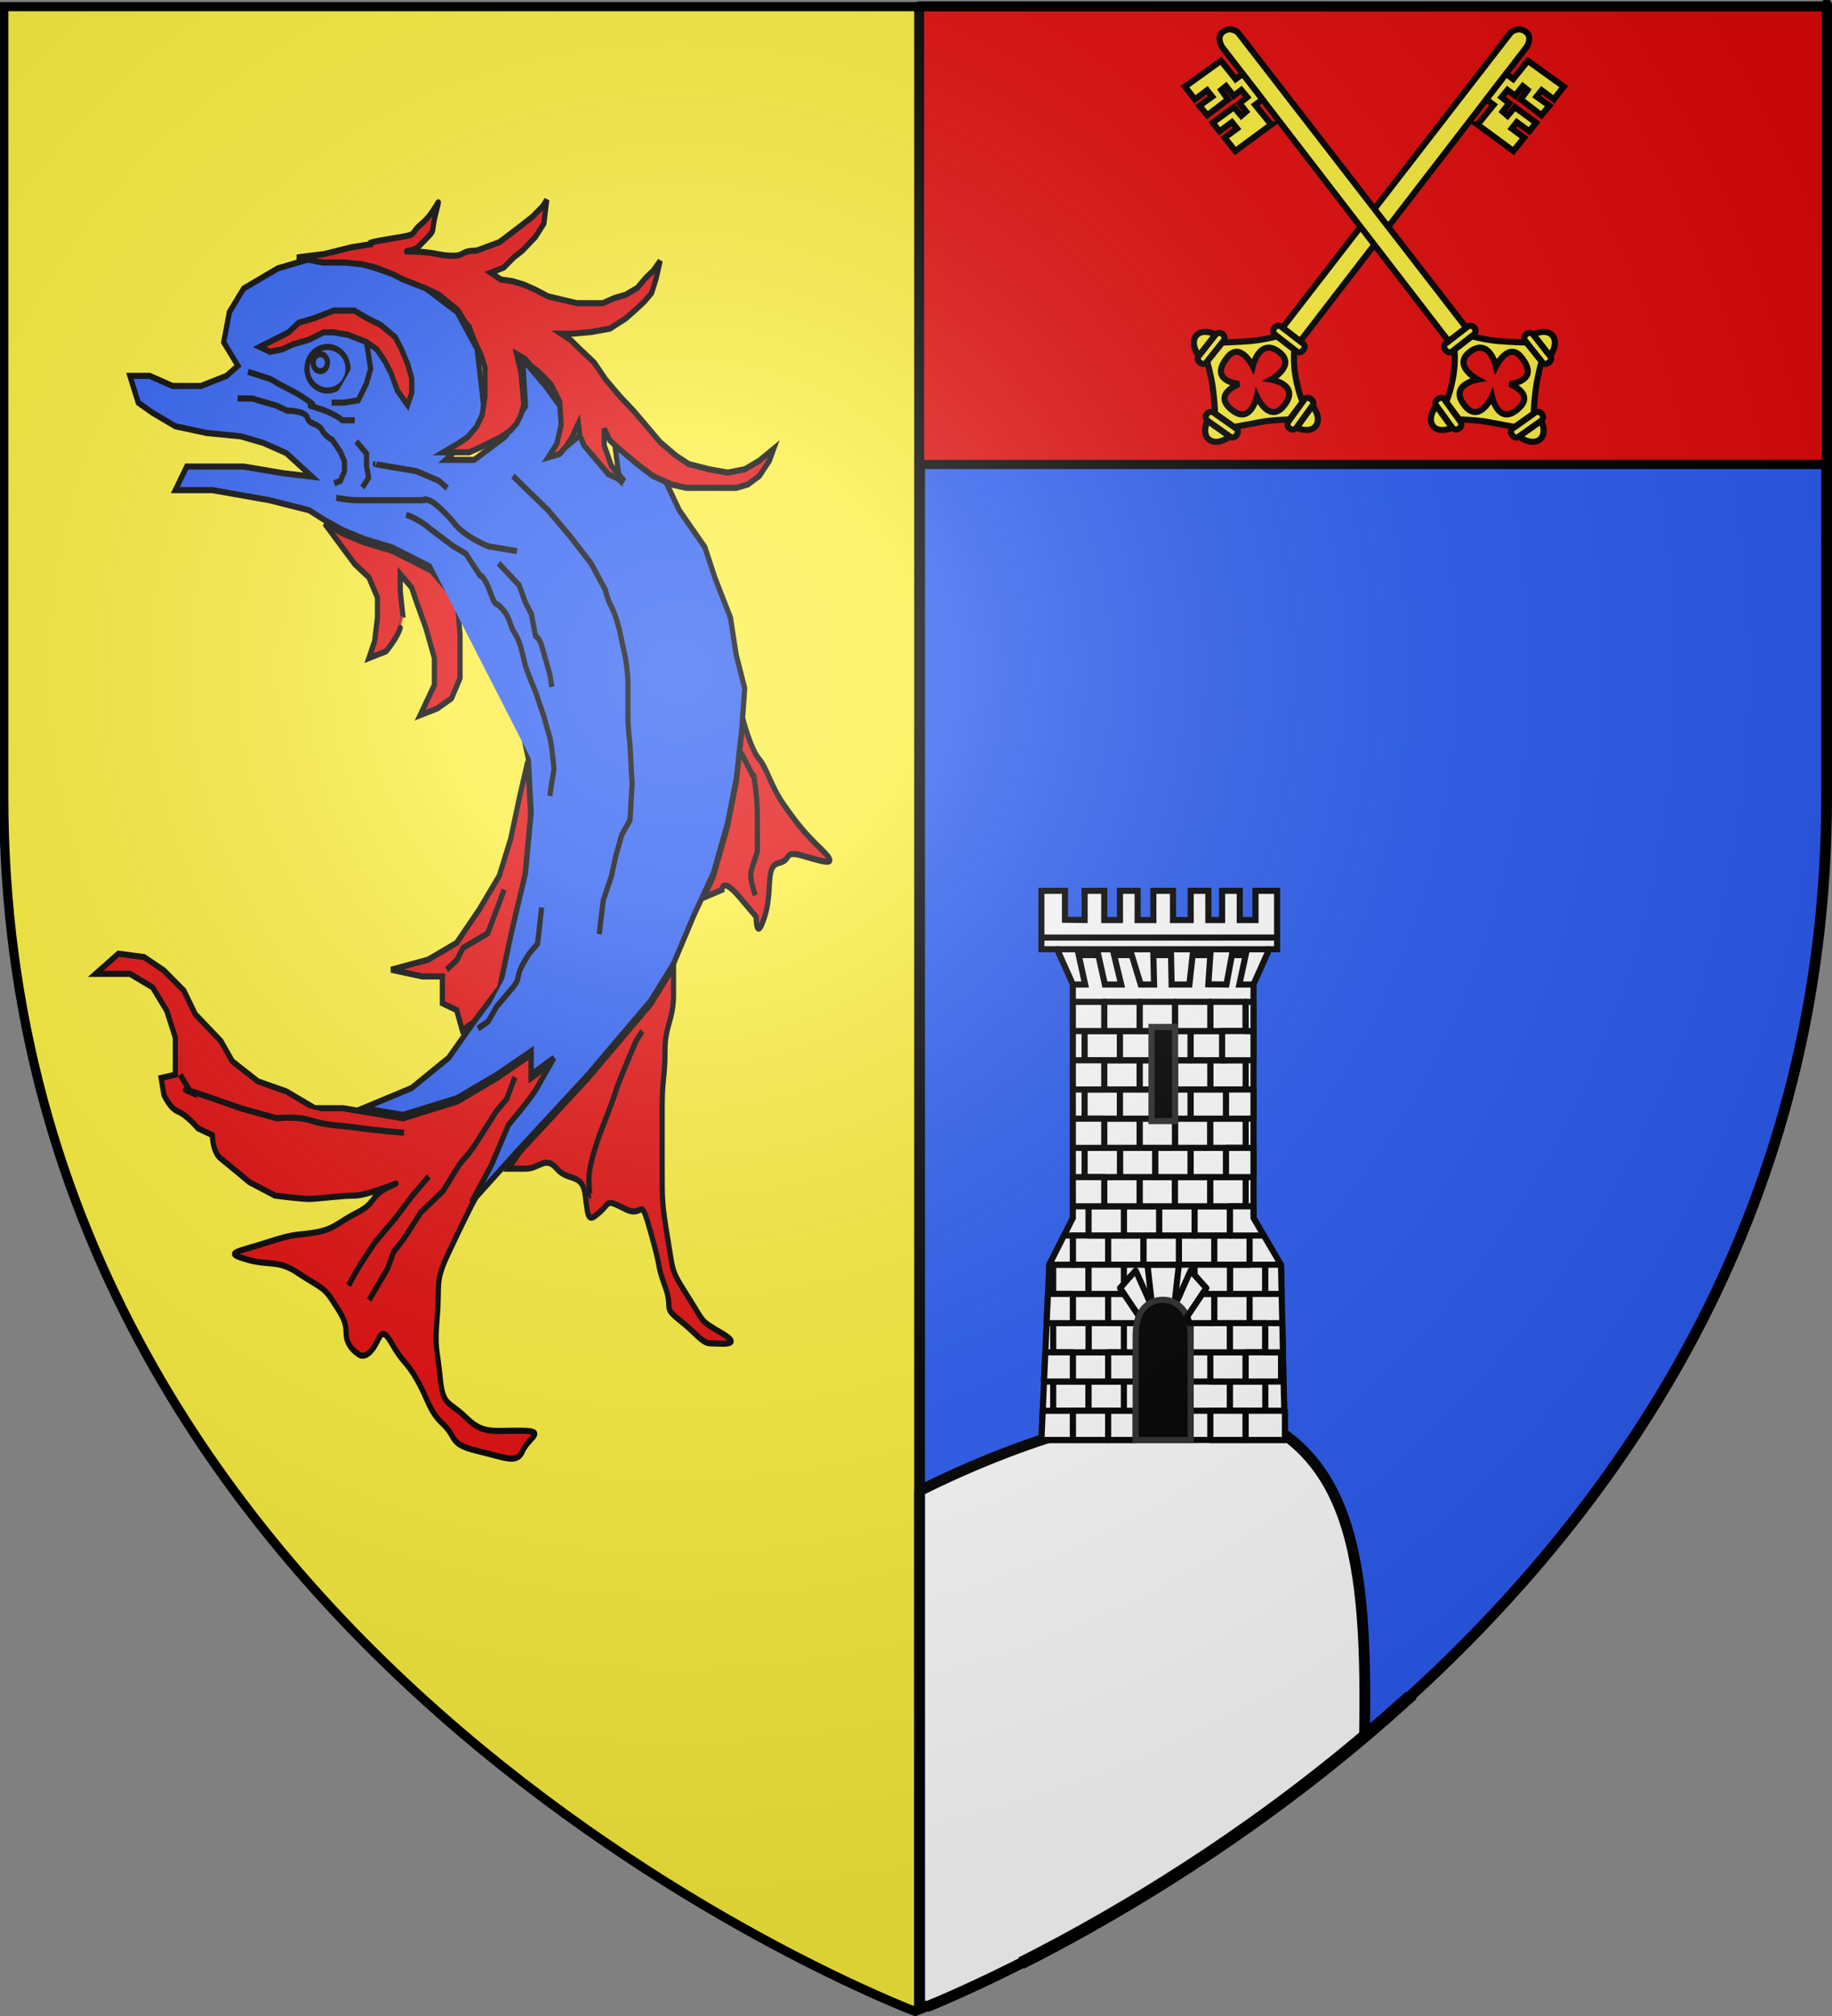 <?xml version="1.0" encoding="UTF-8" standalone="no"?>
<svg
   xmlns:dc="http://purl.org/dc/elements/1.1/"
   xmlns:cc="http://web.resource.org/cc/"
   xmlns:rdf="http://www.w3.org/1999/02/22-rdf-syntax-ns#"
   xmlns:svg="http://www.w3.org/2000/svg"
   xmlns="http://www.w3.org/2000/svg"
   xmlns:xlink="http://www.w3.org/1999/xlink"
   xmlns:sodipodi="http://sodipodi.sourceforge.net/DTD/sodipodi-0.dtd"
   xmlns:inkscape="http://www.inkscape.org/namespaces/inkscape"
   height="660"
   width="600"
   version="1.0"
   id="svg2"
   sodipodi:version="0.32"
   inkscape:version="0.45.1"
   sodipodi:docname="Blason_Grenay.svg"
   sodipodi:docbase="C:\monAtelierGraphique\Blasons"
   inkscape:export-filename="/Users/olivier/Desktop/Blason Rouge/Blason_Vide_3D.png"
   inkscape:export-xdpi="144"
   inkscape:export-ydpi="144"
   inkscape:output_extension="org.inkscape.output.svg.inkscape">
  <rect width="100%" height="100%" fill="#808080" stroke="none"/>
  <sodipodi:namedview
     inkscape:window-height="750"
     inkscape:window-width="1280"
     inkscape:pageshadow="2"
     inkscape:pageopacity="0.0"
     guidetolerance="50"
     gridtolerance="50"
     objecttolerance="50"
     borderopacity="1.0"
     bordercolor="#666666"
     pagecolor="#ffffff"
     id="base"
     showgrid="false"
     height="660px"
     inkscape:zoom="0.31500001"
     inkscape:cx="591.11928"
     inkscape:cy="183.87917"
     inkscape:window-x="-8"
     inkscape:window-y="-8"
     inkscape:current-layer="layer3"
     inkscape:object-nodes="false"
     inkscape:object-paths="false"
     inkscape:grid-bbox="false"
     inkscape:guide-bbox="false"
     inkscape:object-points="false" />
  <desc
     id="desc4">Flag of Canton of Valais (Wallis)</desc>
  <defs
     id="defs6">
    <linearGradient
       id="linearGradient2893">
      <stop
         style="stop-color:white;stop-opacity:0.314;"
         offset="0"
         id="stop2895" />
      <stop
         id="stop2897"
         offset="0.19"
         style="stop-color:white;stop-opacity:0.251;" />
      <stop
         style="stop-color:#6b6b6b;stop-opacity:0.125;"
         offset="0.6"
         id="stop2901" />
      <stop
         style="stop-color:black;stop-opacity:0.125;"
         offset="1"
         id="stop2899" />
    </linearGradient>
    <linearGradient
       id="linearGradient2885">
      <stop
         id="stop2887"
         offset="0"
         style="stop-color:white;stop-opacity:1;" />
      <stop
         style="stop-color:white;stop-opacity:1;"
         offset="0.229"
         id="stop2891" />
      <stop
         id="stop2889"
         offset="1"
         style="stop-color:black;stop-opacity:1;" />
    </linearGradient>
    <linearGradient
       id="linearGradient2955">
      <stop
         id="stop2867"
         offset="0"
         style="stop-color:#fd0000;stop-opacity:1;" />
      <stop
         style="stop-color:#e77275;stop-opacity:0.659;"
         offset="0.5"
         id="stop2873" />
      <stop
         style="stop-color:black;stop-opacity:0.323;"
         offset="1"
         id="stop2959" />
    </linearGradient>
    <radialGradient
       inkscape:collect="always"
       xlink:href="#linearGradient2955"
       id="radialGradient2961"
       cx="225.524"
       cy="218.901"
       fx="225.524"
       fy="218.901"
       r="300"
       gradientTransform="matrix(-4.167939e-4,2.183,-1.884,-3.599562e-4,615.597,-289.121)"
       gradientUnits="userSpaceOnUse" />
    <polygon
       id="star"
       transform="scale(53,53)"
       points="0,-1 0.588,0.809 -0.951,-0.309 0.951,-0.309 -0.588,0.809 0,-1 " />
    <clipPath
       id="clip">
      <path
         d="M 0,-200 L 0,600 L 300,600 L 300,-200 L 0,-200 z "
         id="path10" />
    </clipPath>
    <radialGradient
       inkscape:collect="always"
       xlink:href="#linearGradient2955"
       id="radialGradient1911"
       gradientUnits="userSpaceOnUse"
       gradientTransform="matrix(-4.167939e-4,2.183,-1.884,-3.599562e-4,615.597,-289.121)"
       cx="225.524"
       cy="218.901"
       fx="225.524"
       fy="218.901"
       r="300" />
    <radialGradient
       inkscape:collect="always"
       xlink:href="#linearGradient2955"
       id="radialGradient2865"
       gradientUnits="userSpaceOnUse"
       gradientTransform="matrix(0,1.749,-1.593,-1.049767e-7,551.788,-191.29)"
       cx="225.524"
       cy="218.901"
       fx="225.524"
       fy="218.901"
       r="300" />
    <radialGradient
       inkscape:collect="always"
       xlink:href="#linearGradient2955"
       id="radialGradient2871"
       gradientUnits="userSpaceOnUse"
       gradientTransform="matrix(0,1.386,-1.323,-5.741131e-8,-158.082,-109.541)"
       cx="225.524"
       cy="218.901"
       fx="225.524"
       fy="218.901"
       r="300" />
    <radialGradient
       inkscape:collect="always"
       xlink:href="#linearGradient2893"
       id="radialGradient3163"
       gradientUnits="userSpaceOnUse"
       gradientTransform="matrix(1.353,0,0,1.349,-77.629,-85.747)"
       cx="221.445"
       cy="226.331"
       fx="221.445"
       fy="226.331"
       r="300" />
  </defs>
  <g
     inkscape:groupmode="layer"
     id="layer3"
     inkscape:label="Fond écu"
     style="display:inline"
     sodipodi:insensitive="true">
    <path
       id="path2855"
       style="fill:#fcef3c;fill-opacity:1;fill-rule:evenodd;stroke:none;stroke-width:1px;stroke-linecap:butt;stroke-linejoin:miter;stroke-opacity:1"
       d="M 299.737,658.5 C 299.737,658.5 1.237,546.18 1.237,260.728 C 1.237,-24.723 1.237,2.176 1.237,2.176 L 598.237,2.176 L 598.237,260.728 C 598.237,546.18 299.737,658.5 299.737,658.5 z "
       sodipodi:nodetypes="cccccc" />
    <path
       style="fill:#2b5df2;fill-opacity:1;fill-rule:nonzero;stroke:#000000;stroke-width:3.525;stroke-linecap:round;stroke-linejoin:round;stroke-miterlimit:4;stroke-dashoffset:12;stroke-opacity:1"
       d="M 598.237,2.188 C 598.237,2.188 598.237,-24.733 598.237,260.719 C 598.237,526.322 339.926,641.974 303.987,656.781 C 303.037,656.79 302.129,656.803 301.175,656.812 L 301.175,2.188 L 598.237,2.188 z "
       id="rect3251" />
    <path
       style="fill:#e20909;fill-opacity:1;fill-rule:nonzero;stroke:#000000;stroke-width:3;stroke-linecap:round;stroke-linejoin:round;stroke-miterlimit:4;stroke-dashoffset:12;stroke-opacity:1"
       d="M 598.237,2.176 L 301.175,2.176 L 301.175,152.063 L 598.237,152.063 L 598.237,2.176 z "
       id="rect4226" />
  </g>
  <g
     inkscape:groupmode="layer"
     id="layer4"
     inkscape:label="Meubles"
     style="display:inline"
     sodipodi:insensitive="true">
    <path
       style="fill:#ffffff;fill-opacity:1;fill-rule:nonzero;stroke:#000000;stroke-width:3.525;stroke-linecap:round;stroke-linejoin:round;stroke-miterlimit:4;stroke-dashoffset:12;stroke-opacity:1;display:inline"
       d="M 398.406,460 C 364.94,461.918 331.995,472.695 301.188,488.031 L 301.188,656.812 C 302.141,656.803 303.049,656.79 304,656.781 C 320.441,650.007 383.41,622.122 446.906,568.438 C 447.729,512.186 444.14,470.647 398.406,460 z "
       id="path18036" />
    <path
       style="fill:none;fill-opacity:1;fill-rule:evenodd;stroke:#000000;stroke-width:4.106;stroke-linecap:butt;stroke-linejoin:miter;stroke-miterlimit:4;stroke-dasharray:none;stroke-opacity:1"
       d="M 347.592,635.836 C 342.937,638.344 338.531,640.635 334.417,642.713"
       id="path9597" />
    <path
       style="fill:none;fill-opacity:1;fill-rule:evenodd;stroke:#000000;stroke-width:4.106;stroke-linecap:butt;stroke-linejoin:miter;stroke-miterlimit:4;stroke-dasharray:none;stroke-opacity:1"
       d="M 356.611,630.873 C 353.514,632.613 350.504,634.267 347.592,635.836"
       id="path9595" />
    <path
       style="fill:none;fill-opacity:1;fill-rule:evenodd;stroke:#000000;stroke-width:4.106;stroke-linecap:butt;stroke-linejoin:miter;stroke-miterlimit:4;stroke-dasharray:none;stroke-opacity:1"
       d="M 370.074,623.078 C 365.434,625.846 360.938,628.443 356.611,630.873"
       id="path9593" />
    <path
       style="fill:none;fill-opacity:1;fill-rule:evenodd;stroke:#000000;stroke-width:4.106;stroke-linecap:butt;stroke-linejoin:miter;stroke-miterlimit:4;stroke-dasharray:none;stroke-opacity:1"
       d="M 381.29,616.219 C 377.472,618.612 373.729,620.898 370.074,623.078"
       id="path9591" />
    <path
       style="fill:none;fill-opacity:1;fill-rule:evenodd;stroke:#000000;stroke-width:4.106;stroke-linecap:butt;stroke-linejoin:miter;stroke-miterlimit:4;stroke-dasharray:none;stroke-opacity:1"
       d="M 395.792,606.836 C 390.86,610.129 386.018,613.256 381.29,616.219"
       id="path9589" />
    <path
       style="fill:none;fill-opacity:1;fill-rule:evenodd;stroke:#000000;stroke-width:4.106;stroke-linecap:butt;stroke-linejoin:miter;stroke-miterlimit:4;stroke-dasharray:none;stroke-opacity:1"
       d="M 409.748,597.221 C 405.033,600.571 400.374,603.775 395.792,606.836"
       id="path9587" />
    <path
       style="fill:none;fill-opacity:1;fill-rule:evenodd;stroke:#000000;stroke-width:4.106;stroke-linecap:butt;stroke-linejoin:miter;stroke-miterlimit:4;stroke-dasharray:none;stroke-opacity:1"
       d="M 414.901,593.516 C 413.177,594.77 411.459,596.005 409.748,597.221"
       id="path9585" />
    <path
       style="fill:none;fill-opacity:1;fill-rule:evenodd;stroke:#000000;stroke-width:4.106;stroke-linecap:butt;stroke-linejoin:miter;stroke-miterlimit:4;stroke-dasharray:none;stroke-opacity:1"
       d="M 436.62,576.907 C 429.317,582.781 422.054,588.315 414.901,593.516"
       id="path9583" />
    <path
       style="fill:none;fill-opacity:1;fill-rule:evenodd;stroke:#000000;stroke-width:4.106;stroke-linecap:butt;stroke-linejoin:miter;stroke-miterlimit:4;stroke-dasharray:none;stroke-opacity:1"
       d="M 444.539,570.415 C 441.896,572.623 439.255,574.788 436.62,576.907"
       id="path9581" />
    <path
       style="fill:none;fill-opacity:1;fill-rule:evenodd;stroke:#000000;stroke-width:4.106;stroke-linecap:butt;stroke-linejoin:miter;stroke-miterlimit:4;stroke-dasharray:none;stroke-opacity:1"
       d="M 447.987,567.508 C 446.837,568.486 445.688,569.454 444.539,570.415"
       id="path9579" />
    <path
       style="fill:none;fill-opacity:1;fill-rule:evenodd;stroke:#000000;stroke-width:4.106;stroke-linecap:butt;stroke-linejoin:miter;stroke-miterlimit:4;stroke-dasharray:none;stroke-opacity:1"
       d="M 459.806,557.154 C 455.873,560.705 451.929,564.157 447.987,567.508"
       id="path9577" />
    <path
       style="fill:none;fill-opacity:1;fill-rule:evenodd;stroke:#000000;stroke-width:4.106;stroke-linecap:butt;stroke-linejoin:miter;stroke-miterlimit:4;stroke-dasharray:none;stroke-opacity:1"
       d="M 461.801,555.313 L 461.8,555.344 C 461.136,555.95 460.471,556.553 459.806,557.154"
       id="path2160" />
    <g
       style="display:inline"
       id="g6745"
       transform="matrix(0.968,0,0,0.968,-283.279,7.441)">
      <g
         transform="matrix(1.348,0,0,1.143,303.368,83.083)"
         style="display:inline"
         id="g3280">
        <g
           transform="matrix(1,0,0,1.391,-234.171,-288.441)"
           style="fill:#2b5df2;fill-opacity:1"
           id="g3964">
          <path
             d=""
             style="fill:#2b5df2;fill-opacity:1;stroke:#000000;stroke-width:0.749"
             id="path2291" />
          <path
             d=""
             style="fill:#2b5df2;fill-opacity:1;stroke:#000000;stroke-width:0.749"
             id="path2293" />
          <path
             d=""
             style="fill:#2b5df2;fill-opacity:1;stroke:#000000;stroke-width:0.749"
             id="path2295" />
          <path
             d=""
             style="fill:#2b5df2;fill-opacity:1;stroke:#000000;stroke-width:0.749"
             id="path2297" />
          <path
             d=""
             style="fill:#2b5df2;fill-opacity:1;stroke:#000000;stroke-width:0.749"
             id="path2299" />
          <path
             d=""
             style="fill:#2b5df2;fill-opacity:1;stroke:#000000;stroke-width:0.749"
             id="path2301" />
          <path
             d=""
             style="fill:#2b5df2;fill-opacity:1;stroke:#000000;stroke-width:0.749"
             id="path2305" />
          <path
             d=""
             style="fill:#2b5df2;fill-opacity:1;stroke:#000000;stroke-width:0.749"
             id="path2307" />
          <path
             d=""
             style="fill:#2b5df2;fill-opacity:1;stroke:#000000;stroke-width:0.749"
             id="path2309" />
          <path
             d="M 356.682,454.606 C 349.538,454.606 347.392,455.322 343.106,451.748 C 338.818,448.172 337.389,449.602 336.675,443.173 C 335.962,436.744 335.248,437.459 335.962,430.314 C 336.675,423.166 335.246,423.169 338.82,416.736 C 342.393,410.307 344.537,406.732 344.537,406.732 L 349.539,398.872 L 353.826,390.296 C 353.826,390.296 359.544,384.582 360.973,382.436 C 362.402,380.293 365.26,376.007 365.26,376.007 L 359.544,379.582 L 359.544,374.579 L 357.747,375.628 L 350.97,379.582 L 340.966,384.584 L 327.388,388.155 L 317.383,386.728 L 312.381,386.013 L 305.236,386.013 L 298.092,382.441 L 290.945,380.299 L 284.516,376.008 L 281.658,371.721 L 275.226,366.004 L 272.369,361.002 L 267.366,356.715 L 262.364,353.857 L 255.933,353.141 L 250.217,357.432 L 255.219,357.432 L 258.829,357.432 L 264.508,360.29 L 268.082,365.292 L 270.224,371.006 L 270.224,375.296 L 270.224,378.868 L 266.651,379.583 L 267.365,383.155 C 267.365,383.155 268.794,386.013 270.938,386.73 C 273.082,387.445 275.94,390.305 275.94,390.305 L 279.515,391.732 C 279.515,391.732 279.513,395.307 281.658,396.734 C 283.8,398.162 288.802,401.735 288.802,401.735 L 295.234,404.594 C 295.234,404.594 301.665,405.31 303.807,405.31 C 305.952,405.31 311.668,404.594 315.241,404.594 C 318.814,404.594 329.02,400.769 324.532,402.452 C 318.814,404.594 320.958,406.023 315.958,408.166 C 310.956,410.312 310.24,411.741 305.238,412.456 C 300.236,413.167 300.949,412.453 293.091,414.599 C 285.231,416.742 282.371,416.742 288.089,418.171 C 293.805,419.601 295.949,418.171 300.951,421.028 C 305.953,423.886 307.382,423.89 309.525,426.746 C 311.668,429.604 313.098,431.033 313.098,433.891 C 313.098,436.749 315.956,438.178 315.956,438.178 C 315.956,438.178 317.385,439.608 319.529,437.466 C 321.674,435.323 321.672,431.748 324.532,436.033 C 327.39,440.325 328.105,439.61 330.963,443.895 C 333.821,448.18 333.821,450.325 337.392,453.184 C 340.967,456.042 338.823,457.475 345.968,458.902 C 353.113,460.333 355.971,461.76 357.4,458.902 C 358.829,456.044 363.829,454.606 356.682,454.606 z "
             style="fill:#e20909;fill-opacity:1;stroke:#000000;stroke-width:1.3"
             id="path2323" />
          <path
             d="M 407.417,433.882 C 401.699,431.024 403.128,431.74 398.841,426.022 C 394.554,420.308 395.268,421.02 393.839,413.875 C 392.41,406.73 392.41,405.299 392.41,399.585 C 392.41,393.868 392.41,392.44 392.41,386.008 C 392.41,379.578 393.125,379.578 393.125,373.861 C 393.125,368.143 395.268,367.431 395.268,361.713 L 395.268,355.996 L 389.552,363.856 L 382.406,371.001 L 373.832,379.576 L 356.682,395.293 L 353.825,398.87 C 353.825,398.87 354.538,398.87 358.113,398.87 C 361.686,398.87 363.115,396.012 365.973,398.87 C 368.831,401.728 372.403,399.585 373.118,404.588 C 373.832,409.59 373.833,410.302 376.691,408.159 C 379.549,406.017 378.12,405.303 383.123,407.445 C 388.125,409.59 386.696,403.872 389.554,412.449 C 392.412,421.023 390.981,418.877 393.127,423.881 C 395.27,428.883 392.413,428.168 396.7,431.026 C 400.989,433.884 402.416,436.026 404.56,436.026 C 406.701,436.023 413.133,436.74 407.417,433.882 z "
             style="fill:#e20909;fill-opacity:1;stroke:#000000;stroke-width:1.3"
             id="path2325" />
          <path
             d="M 432.428,330.983 C 428.139,327.411 426.71,325.979 423.137,321.694 C 419.564,317.407 418.85,313.832 416.706,311.689 C 414.563,309.547 412.655,303.14 412.655,303.14 L 412.419,305.972 L 410.99,316.692 L 408.846,325.979 L 405.272,336.701 L 402.809,341.215 L 407.417,339.56 C 407.417,339.56 407.417,336.702 411.704,340.987 C 415.992,345.278 415.992,345.278 415.992,345.278 C 415.992,345.278 415.99,350.995 418.135,345.278 C 420.277,339.56 418.135,334.558 421.708,333.843 C 425.281,333.127 422.422,330.985 428.139,332.415 C 433.855,333.843 436.715,334.558 432.428,330.983 z "
             style="fill:#e20909;fill-opacity:1;stroke:#000000;stroke-width:1.3"
             id="path2327" />
          <polygon
             points="488.324,552.917 488.324,556.21 490.383,557.034 491.205,559.503 493.264,558.267 496.556,554.563 498.202,547.979 500.26,540.571 501.083,533.163 500.671,526.577 499.437,531.105 498.202,536.044 496.556,540.571 493.675,544.687 490.383,548.802 486.267,550.86 480.917,552.095 485.443,552.917 488.324,552.917 "
             transform="matrix(1.736,0,0,1.736,-510.482,-601.884)"
             style="fill:#e20909;fill-opacity:1;stroke:#000000;stroke-width:0.749"
             id="polygon2329" />
          <path
             d="M 334.531,271.675 L 324.526,267.383 L 317.809,265.706 L 312.378,263.813 L 310.046,262.721 L 307.716,261.632 L 315.236,270.243 L 318.809,273.101 L 320.953,277.393 L 320.953,281.679 L 320.238,286.682 L 318.809,290.253 L 323.098,288.826 C 323.098,288.826 325.955,285.968 326.671,283.824 C 327.386,281.679 327.384,281.681 327.384,281.681 L 326.671,275.964 L 326.671,272.392 L 329.529,275.248 L 330.958,278.823 L 333.1,283.826 L 335.243,290.255 L 335.243,295.973 L 331.67,302.404 L 335.958,300.975 L 339.531,298.832 L 341.674,294.545 L 341.674,289.543 L 341.674,285.253 L 340.96,278.108 L 334.531,271.675 z "
             style="fill:#e20909;fill-opacity:1;stroke:#000000;stroke-width:1.3"
             id="path2331" />
          <path
             d="M 270.219,254.526 L 279.51,254.526 L 293.799,256.668 L 303.804,258.811 L 307.718,260.92 L 312.379,263.098 L 317.811,264.992 L 324.528,266.673 L 334.533,270.96 L 340.964,277.393 L 348.822,286.682 L 356.682,303.116 L 358.825,311.691 L 359.54,323.123 L 358.111,335.985 L 354.538,348.846 L 351.68,360.283 L 345.964,366.711 L 338.818,375.288 L 329.529,381.717 L 317.38,386.004 L 327.384,387.435 L 340.962,383.858 L 350.967,378.858 L 357.743,374.908 L 359.54,373.857 L 359.54,378.859 L 365.256,375.288 C 365.256,375.288 362.398,379.571 360.969,381.717 C 359.54,383.858 353.823,389.576 353.823,389.576 L 349.536,398.149 L 344.534,406.01 L 356.681,394.578 L 373.83,378.856 L 382.404,370.282 L 389.55,363.134 L 395.266,355.275 L 400.357,344.991 L 405.271,335.982 L 408.844,325.265 L 410.988,315.973 L 412.417,305.256 L 413.131,296.681 L 410.988,289.536 L 409.559,281.676 L 405.673,273.215 L 403.128,266.669 L 396.697,258.809 L 393.124,252.38 L 385.979,248.089 L 380.261,243.087 L 381.69,252.38 L 375.974,248.089 L 372.399,242.375 L 367.397,245.947 L 367.397,237.373 L 363.11,232.371 L 357.393,226.651 L 358.108,236.658 L 353.106,243.087 L 345.246,248.089 L 338.101,248.089 L 348.105,240.229 L 345.963,224.511 L 340.96,216.65 L 330.956,210.218 L 318.094,206.646 L 307.374,204.503 L 295.94,207.361 L 287.367,211.648 L 283.793,216.65 L 282.364,223.08 L 285.938,228.082 L 283.08,230.225 L 276.648,232.371 L 269.504,232.371 L 263.786,230.225 L 258.822,230.225 L 260.928,235.942 L 264.503,238.083 L 270.219,240.943 L 278.079,242.373 L 286.653,243.085 L 292.369,244.514 L 298.086,246.659 L 304.518,251.661 L 297.371,250.946 L 287.367,249.518 L 279.508,249.518 L 273.077,249.518 L 270.219,254.526 z "
             style="fill:#2b5df2;fill-opacity:1;stroke:#000000;stroke-width:1.3"
             id="path2333" />
          <path
             d=""
             style="fill:#2b5df2;fill-opacity:1;stroke:#000000;stroke-width:1.3"
             id="path2335" />
          <path
             d=""
             style="fill:#2b5df2;fill-opacity:1;stroke:#000000;stroke-width:1.3"
             id="path2337" />
          <path
             d="M 300.738,205.038 L 307.586,204.316 L 314.433,202.875 L 319.839,202.152 C 319.839,202.152 316.236,202.152 324.164,201.071 C 332.091,199.993 328.487,200.352 332.091,197.829 C 335.696,195.306 337.139,190.62 335.696,195.306 C 334.255,199.993 335.696,198.907 333.173,201.071 C 330.65,203.234 331.012,203.234 328.848,203.594 C 326.686,203.956 329.57,203.597 333.173,203.956 C 336.778,204.316 337.137,204.675 340.021,204.675 C 342.903,204.675 341.823,203.594 345.787,203.594 L 351.553,201.793 L 356.599,198.548 L 359.843,196.388 L 362.365,194.225 L 363.445,192.783 L 362.725,197.829 L 360.563,200.711 L 357.318,203.594 L 355.156,205.038 L 352.633,207.198 L 349.39,208.278 L 351.913,209.721 L 354.797,210.08 L 357.679,210.803 L 360.563,211.884 L 363.806,213.325 L 367.411,214.048 L 371.014,214.767 L 377.501,214.767 L 380.384,213.685 L 383.267,212.966 L 386.151,211.525 L 388.312,209.36 L 390.115,207.919 L 391.917,205.757 L 390.835,209.721 L 389.755,212.603 L 387.953,214.407 L 386.151,215.848 L 383.267,218.012 L 379.303,220.172 L 374.618,220.894 L 369.934,221.253 L 367.05,221.253 L 369.573,222.694 L 371.734,224.498 L 375.339,227.381 L 378.221,230.985 L 381.826,234.59 L 385.43,237.831 L 389.394,241.795 L 391.917,244.318 L 395.881,247.199 L 399.124,249.003 L 404.17,250.086 L 408.854,250.805 L 413.179,250.086 L 416.784,248.28 L 420.387,245.759 L 419.307,248.28 L 416.784,251.527 L 413.9,253.328 L 411.018,254.05 L 405.252,254.05 L 398.404,254.05 L 394.799,253.328 L 390.115,251.527 L 386.151,249.003 L 383.628,247.199 L 381.105,245.4 L 379.303,243.959 L 377.862,241.436 L 377.862,245.04 L 378.943,247.563 L 379.664,249.362 L 381.466,251.168 L 382.907,252.609 L 378.943,251.168 L 376.421,248.643 L 372.816,245.04 L 371.734,242.877 L 371.375,240.354 L 369.573,243.599 L 368.491,245.04 L 366.689,246.841 L 363.806,247.563 L 365.968,244.678 L 367.05,240.714 L 366.689,235.668 L 364.527,232.067 L 361.645,229.542 L 359.481,228.101 L 358.04,226.658 L 355.879,225.58 L 356.959,229.542 L 357.32,232.786 L 357.679,236.39 L 356.959,238.554 L 355.879,240.354 L 354.436,241.795 L 351.913,243.236 L 349.39,244.318 L 346.867,245.4 L 343.985,246.482 L 341.101,246.482 L 337.498,246.482 L 341.101,244.678 L 343.624,243.236 L 345.787,241.076 L 347.228,238.554 L 347.949,234.59 L 347.949,231.704 L 347.949,228.461 L 346.867,225.58 L 345.426,223.057 L 343.985,219.812 L 342.903,218.731 L 341.101,216.208 L 338.939,214.767 L 336.417,212.966 L 332.814,211.525 L 327.407,209.721 L 324.884,208.637 L 320.559,207.198 L 316.956,206.479 L 312.631,206.116 L 307.226,206.116 L 300.738,205.038 z "
             style="fill:#e20909;fill-opacity:1;stroke:#000000;stroke-width:1.3"
             id="path2339" />
          <polygon
             points="461.917,475.778 463.996,474.888 466.074,473.997 467.559,472.81 469.935,472.216 472.606,471.325 475.576,471.325 477.357,472.216 479.437,473.105 481.515,474.591 482.405,476.075 483.296,477.855 483.89,479.638 483.89,481.419 483.296,482.905 481.812,481.122 480.921,479.044 480.03,477.56 478.842,476.075 477.357,475.185 474.686,474.294 472.606,473.997 471.122,473.997 469.044,474.888 466.668,475.48 465.184,476.075 463.401,476.372 461.917,475.778 "
             transform="matrix(1.736,0,0,1.736,-510.482,-601.884)"
             style="fill:#e20909;fill-opacity:1;stroke:#000000;stroke-width:0.749"
             id="polygon2341" />
          <ellipse
             cx="471.716"
             cy="478.45"
             rx="2.97"
             ry="2.672"
             transform="matrix(1.736,0,0,1.736,-510.482,-601.884)"
             style="fill:#2b5df2;fill-opacity:1;stroke:#000000;stroke-width:0.749"
             id="ellipse2343"
             sodipodi:cx="471.716"
             sodipodi:cy="478.45001"
             sodipodi:rx="2.97"
             sodipodi:ry="2.6719999" />
          <circle
             cx="470.677"
             cy="477.708"
             r="1.039"
             transform="matrix(1.736,0,0,1.736,-510.482,-601.884)"
             style="fill:#2b5df2;fill-opacity:1;stroke:#000000;stroke-width:0.749"
             id="circle2345"
             sodipodi:cx="470.677"
             sodipodi:cy="477.70801"
             sodipodi:rx="1.039"
             sodipodi:ry="1.039" />
          <polyline
             transform="matrix(1.736,0,0,1.736,-510.482,-601.884)"
             points="477.357,475.185 477.951,478.45 477.357,480.23 476.17,482.312 474.092,482.607       472.31,482.607     "
             id="polyline2347"
             style="fill:#2b5df2;fill-opacity:1;stroke:#000000;stroke-width:0.749" />
          <path
             d="M 354.95,251.525 L 363.714,258.745 L 369.387,264.416 L 374.542,270.09 L 378.152,275.76 C 378.152,275.76 378.667,277.823 379.699,279.368 C 380.73,280.914 381.761,284.524 381.761,284.524 L 383.308,290.712 C 383.308,290.712 383.826,293.8 383.826,295.351 C 383.826,296.898 383.826,301.022 383.826,303.083 C 383.826,305.144 384.341,308.757 384.341,308.757 L 384.857,317.004 L 384.341,324.739 L 382.279,327.832 L 380.732,332.471 L 379.7,336.595 L 377.638,341.753 L 376.606,348.969"
             style="fill:#2b5df2;fill-opacity:1;stroke:#000000;stroke-width:1.3"
             id="path2349" />
          <path
             d="M 351.342,270.088 L 356.497,274.727 L 358.045,278.335 L 359.592,280.91 L 360.624,285.551 C 360.624,285.551 361.655,286.067 362.171,287.614 C 362.687,289.163 364.234,293.802 364.234,293.802 L 364.749,296.379"
             style="fill:#2b5df2;fill-opacity:1;stroke:#000000;stroke-width:1.3"
             id="path2351" />
          <path
             d="M 285.866,235.031 L 289.474,235.031 L 295.661,236.578 L 298.237,237.609 C 298.237,237.609 302.877,237.609 303.392,239.156 C 303.91,240.703 305.969,240.182 307.002,241.733 C 308.034,243.28 309.579,243.795 309.579,243.795 L 311.642,246.372 L 312.675,248.433 L 312.675,250.496 L 311.642,252.56 L 310.094,253.076"
             style="fill:#2b5df2;fill-opacity:1;stroke:#000000;stroke-width:1.3"
             id="path2353" />
          <path
             d="M 288.445,229.357 L 294.115,230.904 L 296.178,231.933 L 300.818,233.996 C 300.818,233.996 302.88,235.031 304.427,236.059 C 305.974,237.092 301.849,236.059 305.974,237.092 C 310.098,238.123 312.161,239.668 312.161,239.668 L 315.255,239.668"
             style="fill:#2b5df2;fill-opacity:1;stroke:#000000;stroke-width:1.3"
             id="path2355" />
          <polyline
             transform="matrix(1.736,0,0,1.736,-510.482,-601.884)"
             points="475.873,487.357 477.357,488.843 477.357,490.327 477.654,491.813       476.764,493.001     "
             id="polyline2357"
             style="fill:#2b5df2;fill-opacity:1;stroke:#000000;stroke-width:0.749" />
          <path
             d="M 320.408,248.947 C 320.408,248.947 319.892,248.947 323.502,249.463 C 327.11,249.978 330.72,250.494 330.72,250.494 L 336.391,252.559 L 338.453,254.106"
             style="fill:#2b5df2;fill-opacity:1;stroke:#000000;stroke-width:1.3"
             id="path2359" />
          <path
             d="M 310.612,256.167 C 310.612,256.167 313.704,256.682 315.769,256.682 C 317.831,256.682 316.284,256.682 319.892,256.682 C 323.502,256.682 327.626,256.682 327.626,256.682 C 327.626,256.682 330.72,256.682 332.267,256.682 C 333.814,256.682 331.749,256.167 333.814,256.682 C 335.877,257.198 340,261.322 340,261.322 C 342.577,264.414 348.765,266.477 348.765,266.477 C 355.981,267.508 355.981,267.508 355.981,267.508"
             style="fill:#2b5df2;fill-opacity:1;stroke:#000000;stroke-width:1.3"
             id="path2361" />
          <path
             d="M 362.169,343.297 L 361.138,351.028 L 359.075,353.091 C 359.075,353.091 357.012,355.668 356.497,357.215 C 355.981,358.76 356.498,358.765 354.434,360.826 C 352.371,362.889 350.826,364.434 350.826,364.434 L 348.763,367.527 L 346.185,369.074"
             style="fill:#2b5df2;fill-opacity:1;stroke:#000000;stroke-width:1.3"
             id="path2363" />
          <polyline
             transform="matrix(1.736,0,0,1.736,-510.482,-601.884)"
             points="497.252,542.29 496.064,544.964 494.877,547.636 491.313,549.417 490.423,550.9       488.938,552.089     "
             id="polyline2365"
             style="fill:#e20909;fill-opacity:1;stroke:#000000;stroke-width:0.749" />
          <path
             d="M 412.178,310.3 L 415.27,315.455 C 415.27,315.455 415.27,313.908 415.786,317.516 C 416.301,321.126 416.301,323.189 416.301,323.189 L 416.301,327.316 L 416.301,331.44 C 416.301,331.44 415.27,334.016 414.754,335.563 C 414.239,337.11 415.786,340.718 415.786,340.718"
             style="fill:#e20909;fill-opacity:1;stroke:#000000;stroke-width:1.3"
             id="path2367" />
          <path
             d="M 271.431,378.868 L 274.082,382.623 C 274.082,382.623 269.368,380.929 278.133,383.509 C 286.898,386.086 286.898,386.086 286.898,386.086 L 295.663,388.148 C 295.663,388.148 300.818,387.633 304.427,388.664 C 308.035,389.695 312.159,389.695 316.284,390.211 C 320.408,390.727 327.626,391.241 327.626,391.241"
             style="fill:#e20909;fill-opacity:1;stroke:#000000;stroke-width:1.3"
             id="path2369" />
          <path
             d="M 313.708,423.72 C 313.708,423.72 315.253,421.145 316.8,419.082 C 318.347,417.019 320.408,414.443 320.408,414.443 L 325.565,409.284 L 329.688,404.645 L 333.814,400.521"
             style="fill:#e20909;fill-opacity:1;stroke:#000000;stroke-width:1.3"
             id="path2371" />
          <path
             d="M 318.861,426.815 L 323.502,420.115 L 325.049,416.507 C 325.049,416.507 327.112,414.443 328.657,412.38 C 330.202,410.317 331.751,408.256 331.751,408.256 L 337.422,403.617 L 341.547,397.946 C 341.547,397.946 342.061,397.431 343.61,395.884 C 345.157,394.333 346.187,392.788 347.734,390.725 C 349.282,388.662 350.828,386.601 350.828,386.601 L 353.404,384.025 L 355.467,379.385"
             style="fill:#e20909;fill-opacity:1;stroke:#000000;stroke-width:1.3"
             id="path2373" />
          <path
             d="M 374.542,404.647 C 374.542,404.647 374.026,404.647 374.026,401.039 C 374.026,397.431 377.12,390.727 377.12,390.727 C 377.12,390.727 380.213,384.026 380.728,382.479 C 381.244,380.932 383.822,375.776 383.822,375.776 L 385.885,371.652 L 387.432,369.589"
             style="fill:#e20909;fill-opacity:1;stroke:#000000;stroke-width:1.3"
             id="path2375" />
          <path
             d="M 328.141,259.776 C 331.751,260.808 334.328,262.869 334.328,262.869 L 340,266.477 L 343.093,268.024 L 346.701,272.665 C 346.701,272.665 347.734,272.665 349.279,276.274 C 350.826,279.882 350.309,277.821 352.371,279.882 C 354.434,281.945 353.918,282.975 355.464,285.036 C 357.011,287.098 357.526,290.196 358.042,291.741 C 358.558,293.287 360.619,297.41 360.619,297.41 L 362.681,302.567 C 362.681,302.567 363.713,305.663 364.228,307.21 C 364.744,308.757 365.26,313.91 365.26,313.91 L 364.744,316.487 L 364.228,319.579"
             style="fill:#2b5df2;fill-opacity:1;stroke:#000000;stroke-width:1.3"
             id="path2377" />
        </g>
      </g>
    </g>
    <g
       id="g14988"
       transform="matrix(0.35,0,0,0.35,-1.637,67.689)"
       style="stroke:#000000;stroke-width:5.72;stroke-miterlimit:4;stroke-dasharray:none;stroke-opacity:1">
      <g
         id="g14939"
         style="stroke:#000000;stroke-width:5.72;stroke-miterlimit:4;stroke-dasharray:none;stroke-opacity:1">
        <path
           id="path4054"
           style="opacity:0.01;fill:#fcef3c;fill-opacity:1;stroke:#000000;stroke-width:5.72;stroke-miterlimit:4;stroke-dasharray:none;stroke-opacity:1;display:inline"
           d="M 1118.52,179.53 C 1118.518,180.215 1118.62,180.912 1118.689,181.598 C 1118.698,182.594 1118.884,183.57 1119.05,184.548 C 1119.325,185.411 1119.698,186.238 1120.041,187.075 C 1120.172,187.941 1120.77,187.858 1121.296,188.234 C 1121.983,188.33 1122.678,188.296 1123.369,188.302 L 1118.98,191.431 C 1118.249,191.406 1117.506,191.456 1116.796,191.245 C 1116.159,190.765 1115.511,190.582 1115.332,189.661 C 1114.986,188.79 1114.611,187.93 1114.316,187.04 C 1114.139,186.041 1113.931,185.046 1113.935,184.026 C 1113.838,183.347 1113.779,182.663 1113.565,182.008 L 1118.52,179.53 z " />
        <g
           id="g4056"
           style="fill:#fcef3c;fill-opacity:1;stroke:#000000;stroke-width:11.087;stroke-miterlimit:4;stroke-dasharray:none;stroke-opacity:1"
           transform="matrix(0.521,0,0,0.511,1072.042,-228.322)">
          <path
             id="path4058"
             style="fill:#fcef3c;fill-opacity:1;fill-rule:evenodd;stroke:#000000;stroke-width:11.087;stroke-linecap:butt;stroke-linejoin:miter;stroke-miterlimit:4;stroke-dasharray:none;stroke-opacity:1"
             d="M 133.94,681.405 L 104.579,719.533 C 104.579,719.533 98.332,725.624 106.805,732.149 C 115.278,738.673 119.495,730.5 119.495,730.5 L 149.107,692.046 C 149.107,692.046 153.8,685.277 146.63,679.756 C 139.461,674.235 133.94,681.405 133.94,681.405 z " />
          <path
             id="path4060"
             style="fill:#fcef3c;fill-opacity:1;fill-rule:evenodd;stroke:#000000;stroke-width:11.087;stroke-linecap:butt;stroke-linejoin:miter;stroke-miterlimit:4;stroke-dasharray:none;stroke-opacity:1"
             d="M 104.221,719.871 C 104.221,719.871 88.59,698.328 99.17,683.506 C 109.986,668.354 134.526,680.476 134.526,680.476 L 104.221,719.871 z " />
        </g>
        <path
           style="fill:#fcef3c;fill-opacity:1;fill-rule:evenodd;stroke:#000000;stroke-width:5.72;stroke-linecap:butt;stroke-linejoin:miter;stroke-miterlimit:4;stroke-dasharray:none;stroke-opacity:1"
           d="M 1199.688,121.219 C 1199.688,121.219 1185.721,124.811 1173.625,125.719 C 1162.15,126.58 1148.469,127.031 1148.469,127.031 L 1134.281,144.656 C 1134.281,144.656 1138.098,158.457 1139.594,169.469 C 1141.09,180.48 1141.75,193.469 1141.75,193.469 L 1159.344,205.938 C 1159.344,205.938 1175.805,203.054 1185.156,201.219 C 1194.507,199.384 1211.313,198.969 1211.312,198.969 L 1223.656,182.812 C 1223.656,182.812 1219.758,174.158 1217.062,159.406 C 1214.6,145.93 1215.75,133.5 1215.75,133.5 L 1199.688,121.219 z M 1191.5,131.812 C 1194.465,131.721 1197.943,132.932 1202,136.188 C 1217.709,148.791 1194.031,161.594 1194.031,161.594 C 1194.031,161.594 1221.176,166.2 1206.844,185.25 C 1192.635,204.136 1180.75,177.5 1180.75,177.5 C 1180.75,177.5 1175.192,203.355 1158.375,190.812 C 1137.838,175.495 1164.219,165.812 1164.219,165.812 C 1164.219,165.812 1135.746,163.477 1152.375,141.906 C 1164.708,124.399 1176.906,149.125 1176.906,149.125 C 1176.906,149.125 1180.909,132.14 1191.5,131.812 z "
           id="path4062" />
        <g
           id="g4066"
           style="fill:#fcef3c;fill-opacity:1;stroke:#000000;stroke-width:11.087;stroke-miterlimit:4;stroke-dasharray:none;stroke-opacity:1;display:inline"
           transform="matrix(0.521,0,0,0.511,1066.677,-163.082)">
          <g
             id="g4068"
             style="fill:#fcef3c;fill-opacity:1;stroke:#000000;stroke-width:11.087;stroke-miterlimit:4;stroke-dasharray:none;stroke-opacity:1"
             transform="matrix(-3.191847e-2,-0.999,0.999,-3.191847e-2,-545.384,867.003)">
            <path
               id="path4070"
               style="fill:#fcef3c;fill-opacity:1;fill-rule:evenodd;stroke:#000000;stroke-width:11.087;stroke-linecap:butt;stroke-linejoin:miter;stroke-miterlimit:4;stroke-dasharray:none;stroke-opacity:1"
               d="M 133.94,681.405 L 104.579,719.533 C 104.579,719.533 98.332,725.624 106.805,732.149 C 115.278,738.673 119.495,730.5 119.495,730.5 L 149.107,692.046 C 149.107,692.046 153.8,685.277 146.63,679.756 C 139.461,674.235 133.94,681.405 133.94,681.405 z " />
            <path
               id="path4072"
               style="fill:#fcef3c;fill-opacity:1;fill-rule:evenodd;stroke:#000000;stroke-width:11.087;stroke-linecap:butt;stroke-linejoin:miter;stroke-miterlimit:4;stroke-dasharray:none;stroke-opacity:1"
               d="M 104.221,719.871 C 104.221,719.871 88.59,698.328 99.17,683.506 C 109.986,668.354 134.526,680.476 134.526,680.476 L 104.221,719.871 z " />
          </g>
        </g>
        <g
           id="g4074"
           style="fill:#fcef3c;fill-opacity:1;stroke:#000000;stroke-width:11.087;stroke-miterlimit:4;stroke-dasharray:none;stroke-opacity:1;display:inline"
           transform="matrix(-0.52,2.0108451e-2,-2.0492182e-2,-0.511,1301.817,551.859)">
          <path
             id="path4076"
             style="fill:#fcef3c;fill-opacity:1;fill-rule:evenodd;stroke:#000000;stroke-width:11.087;stroke-linecap:butt;stroke-linejoin:miter;stroke-miterlimit:4;stroke-dasharray:none;stroke-opacity:1"
             d="M 133.94,681.405 L 104.579,719.533 C 104.579,719.533 98.332,725.624 106.805,732.149 C 115.278,738.673 119.495,730.5 119.495,730.5 L 149.107,692.046 C 149.107,692.046 153.8,685.277 146.63,679.756 C 139.461,674.235 133.94,681.405 133.94,681.405 z " />
          <path
             id="path4078"
             style="fill:#fcef3c;fill-opacity:1;fill-rule:evenodd;stroke:#000000;stroke-width:11.087;stroke-linecap:butt;stroke-linejoin:miter;stroke-miterlimit:4;stroke-dasharray:none;stroke-opacity:1"
             d="M 104.221,719.871 C 104.221,719.871 88.59,698.328 99.17,683.506 C 109.986,668.354 134.526,680.476 134.526,680.476 L 104.221,719.871 z " />
        </g>
        <path
           d="M 1197.978,119.719 L 1217.598,135.018 C 1217.598,135.018 1220.72,138.258 1224.184,133.979 C 1227.649,129.701 1223.427,127.482 1223.427,127.482 L 1203.639,112.052 C 1203.639,112.052 1200.152,109.602 1197.22,113.222 C 1194.288,116.842 1197.978,119.719 1197.978,119.719 z "
           style="fill:#fcef3c;fill-opacity:1;fill-rule:evenodd;stroke:#000000;stroke-width:5.72;stroke-linecap:butt;stroke-linejoin:miter;stroke-miterlimit:4;stroke-dasharray:none;stroke-opacity:1;display:inline"
           id="path4080" />
        <path
           id="path4082"
           style="fill:#fcef3c;fill-opacity:1;fill-rule:evenodd;stroke:#000000;stroke-width:5.72;stroke-linecap:butt;stroke-linejoin:miter;stroke-miterlimit:4;stroke-dasharray:none;stroke-opacity:1;display:inline"
           d="M 1418.211,-162.703 C 1418.211,-162.703 1424.691,-169.061 1432.097,-163.871 C 1439.503,-158.68 1433.023,-149.207 1433.023,-149.207 L 1221.306,125.722 L 1204.875,113.081 L 1418.211,-162.703 z " />
        <path
           id="path4084"
           style="fill:#fcef3c;fill-opacity:1;fill-rule:evenodd;stroke:#000000;stroke-width:5.72;stroke-linecap:butt;stroke-linejoin:miter;stroke-miterlimit:4;stroke-dasharray:none;stroke-opacity:1;display:inline"
           d="M 1395.502,-100.361 L 1402.315,-95.322 L 1387.53,-77.055 L 1387.001,-77.055 L 1420.856,-52.139 L 1430.907,-64.597 L 1419.269,-73.161 L 1424.03,-79.131 L 1435.668,-70.566 L 1442.015,-78.612 L 1422.178,-93.146 L 1415.347,-85.056 L 1410.805,-88.993 L 1416.889,-96.78 L 1409.747,-102.489 L 1415.302,-109.238 L 1422.443,-103.787 L 1429.584,-112.871 L 1434.081,-109.238 L 1427.733,-100.413 L 1447.041,-85.619 L 1454.447,-94.444 L 1442.544,-103.009 L 1447.305,-108.978 L 1458.678,-100.413 L 1467.936,-112.352 L 1434.345,-136.489 L 1420.591,-119.36 L 1413.979,-124.291 L 1395.502,-100.361 z " />
      </g>
      <g
         transform="matrix(-1,0,0,1,2581.501,0)"
         id="g14956"
         style="stroke:#000000;stroke-width:5.72;stroke-miterlimit:4;stroke-dasharray:none;stroke-opacity:1">
        <path
           d="M 1118.52,179.53 C 1118.518,180.215 1118.62,180.912 1118.689,181.598 C 1118.698,182.594 1118.884,183.57 1119.05,184.548 C 1119.325,185.411 1119.698,186.238 1120.041,187.075 C 1120.172,187.941 1120.77,187.858 1121.296,188.234 C 1121.983,188.33 1122.678,188.296 1123.369,188.302 L 1118.98,191.431 C 1118.249,191.406 1117.506,191.456 1116.796,191.245 C 1116.159,190.765 1115.511,190.582 1115.332,189.661 C 1114.986,188.79 1114.611,187.93 1114.316,187.04 C 1114.139,186.041 1113.931,185.046 1113.935,184.026 C 1113.838,183.347 1113.779,182.663 1113.565,182.008 L 1118.52,179.53 z "
           style="opacity:0.01;fill:#fcef3c;fill-opacity:1;stroke:#000000;stroke-width:5.72;stroke-miterlimit:4;stroke-dasharray:none;stroke-opacity:1;display:inline"
           id="path14958" />
        <g
           transform="matrix(0.521,0,0,0.511,1072.042,-228.322)"
           style="fill:#fcef3c;fill-opacity:1;stroke:#000000;stroke-width:11.087;stroke-miterlimit:4;stroke-dasharray:none;stroke-opacity:1"
           id="g14960">
          <path
             d="M 133.94,681.405 L 104.579,719.533 C 104.579,719.533 98.332,725.624 106.805,732.149 C 115.278,738.673 119.495,730.5 119.495,730.5 L 149.107,692.046 C 149.107,692.046 153.8,685.277 146.63,679.756 C 139.461,674.235 133.94,681.405 133.94,681.405 z "
             style="fill:#fcef3c;fill-opacity:1;fill-rule:evenodd;stroke:#000000;stroke-width:11.087;stroke-linecap:butt;stroke-linejoin:miter;stroke-miterlimit:4;stroke-dasharray:none;stroke-opacity:1"
             id="path14962" />
          <path
             d="M 104.221,719.871 C 104.221,719.871 88.59,698.328 99.17,683.506 C 109.986,668.354 134.526,680.476 134.526,680.476 L 104.221,719.871 z "
             style="fill:#fcef3c;fill-opacity:1;fill-rule:evenodd;stroke:#000000;stroke-width:11.087;stroke-linecap:butt;stroke-linejoin:miter;stroke-miterlimit:4;stroke-dasharray:none;stroke-opacity:1"
             id="path14964" />
        </g>
        <path
           id="path14966"
           d="M 1199.688,121.219 C 1199.688,121.219 1185.721,124.811 1173.625,125.719 C 1162.15,126.58 1148.469,127.031 1148.469,127.031 L 1134.281,144.656 C 1134.281,144.656 1138.098,158.457 1139.594,169.469 C 1141.09,180.48 1141.75,193.469 1141.75,193.469 L 1159.344,205.938 C 1159.344,205.938 1175.805,203.054 1185.156,201.219 C 1194.507,199.384 1211.313,198.969 1211.312,198.969 L 1223.656,182.812 C 1223.656,182.812 1219.758,174.158 1217.062,159.406 C 1214.6,145.93 1215.75,133.5 1215.75,133.5 L 1199.688,121.219 z M 1191.5,131.812 C 1194.465,131.721 1197.943,132.932 1202,136.188 C 1217.709,148.791 1194.031,161.594 1194.031,161.594 C 1194.031,161.594 1221.176,166.2 1206.844,185.25 C 1192.635,204.136 1180.75,177.5 1180.75,177.5 C 1180.75,177.5 1175.192,203.355 1158.375,190.812 C 1137.838,175.495 1164.219,165.812 1164.219,165.812 C 1164.219,165.812 1135.746,163.477 1152.375,141.906 C 1164.708,124.399 1176.906,149.125 1176.906,149.125 C 1176.906,149.125 1180.909,132.14 1191.5,131.812 z "
           style="fill:#fcef3c;fill-opacity:1;fill-rule:evenodd;stroke:#000000;stroke-width:5.72;stroke-linecap:butt;stroke-linejoin:miter;stroke-miterlimit:4;stroke-dasharray:none;stroke-opacity:1" />
        <g
           transform="matrix(0.521,0,0,0.511,1066.677,-163.082)"
           style="fill:#fcef3c;fill-opacity:1;stroke:#000000;stroke-width:11.087;stroke-miterlimit:4;stroke-dasharray:none;stroke-opacity:1;display:inline"
           id="g14968">
          <g
             transform="matrix(-3.191847e-2,-0.999,0.999,-3.191847e-2,-545.384,867.003)"
             style="fill:#fcef3c;fill-opacity:1;stroke:#000000;stroke-width:11.087;stroke-miterlimit:4;stroke-dasharray:none;stroke-opacity:1"
             id="g14970">
            <path
               d="M 133.94,681.405 L 104.579,719.533 C 104.579,719.533 98.332,725.624 106.805,732.149 C 115.278,738.673 119.495,730.5 119.495,730.5 L 149.107,692.046 C 149.107,692.046 153.8,685.277 146.63,679.756 C 139.461,674.235 133.94,681.405 133.94,681.405 z "
               style="fill:#fcef3c;fill-opacity:1;fill-rule:evenodd;stroke:#000000;stroke-width:11.087;stroke-linecap:butt;stroke-linejoin:miter;stroke-miterlimit:4;stroke-dasharray:none;stroke-opacity:1"
               id="path14972" />
            <path
               d="M 104.221,719.871 C 104.221,719.871 88.59,698.328 99.17,683.506 C 109.986,668.354 134.526,680.476 134.526,680.476 L 104.221,719.871 z "
               style="fill:#fcef3c;fill-opacity:1;fill-rule:evenodd;stroke:#000000;stroke-width:11.087;stroke-linecap:butt;stroke-linejoin:miter;stroke-miterlimit:4;stroke-dasharray:none;stroke-opacity:1"
               id="path14974" />
          </g>
        </g>
        <g
           transform="matrix(-0.52,2.0108451e-2,-2.0492182e-2,-0.511,1301.817,551.859)"
           style="fill:#fcef3c;fill-opacity:1;stroke:#000000;stroke-width:11.087;stroke-miterlimit:4;stroke-dasharray:none;stroke-opacity:1;display:inline"
           id="g14976">
          <path
             d="M 133.94,681.405 L 104.579,719.533 C 104.579,719.533 98.332,725.624 106.805,732.149 C 115.278,738.673 119.495,730.5 119.495,730.5 L 149.107,692.046 C 149.107,692.046 153.8,685.277 146.63,679.756 C 139.461,674.235 133.94,681.405 133.94,681.405 z "
             style="fill:#fcef3c;fill-opacity:1;fill-rule:evenodd;stroke:#000000;stroke-width:11.087;stroke-linecap:butt;stroke-linejoin:miter;stroke-miterlimit:4;stroke-dasharray:none;stroke-opacity:1"
             id="path14978" />
          <path
             d="M 104.221,719.871 C 104.221,719.871 88.59,698.328 99.17,683.506 C 109.986,668.354 134.526,680.476 134.526,680.476 L 104.221,719.871 z "
             style="fill:#fcef3c;fill-opacity:1;fill-rule:evenodd;stroke:#000000;stroke-width:11.087;stroke-linecap:butt;stroke-linejoin:miter;stroke-miterlimit:4;stroke-dasharray:none;stroke-opacity:1"
             id="path14980" />
        </g>
        <path
           id="path14982"
           style="fill:#fcef3c;fill-opacity:1;fill-rule:evenodd;stroke:#000000;stroke-width:5.72;stroke-linecap:butt;stroke-linejoin:miter;stroke-miterlimit:4;stroke-dasharray:none;stroke-opacity:1;display:inline"
           d="M 1197.978,119.719 L 1217.598,135.018 C 1217.598,135.018 1220.72,138.258 1224.184,133.979 C 1227.649,129.701 1223.427,127.482 1223.427,127.482 L 1203.639,112.052 C 1203.639,112.052 1200.152,109.602 1197.22,113.222 C 1194.288,116.842 1197.978,119.719 1197.978,119.719 z " />
        <path
           d="M 1418.211,-162.703 C 1418.211,-162.703 1424.691,-169.061 1432.097,-163.871 C 1439.503,-158.68 1433.023,-149.207 1433.023,-149.207 L 1221.306,125.722 L 1204.875,113.081 L 1418.211,-162.703 z "
           style="fill:#fcef3c;fill-opacity:1;fill-rule:evenodd;stroke:#000000;stroke-width:5.72;stroke-linecap:butt;stroke-linejoin:miter;stroke-miterlimit:4;stroke-dasharray:none;stroke-opacity:1;display:inline"
           id="path14984" />
        <path
           d="M 1395.502,-100.361 L 1402.315,-95.322 L 1387.53,-77.055 L 1387.001,-77.055 L 1420.856,-52.139 L 1430.907,-64.597 L 1419.269,-73.161 L 1424.03,-79.131 L 1435.668,-70.566 L 1442.015,-78.612 L 1422.178,-93.146 L 1415.347,-85.056 L 1410.805,-88.993 L 1416.889,-96.78 L 1409.747,-102.489 L 1415.302,-109.238 L 1422.443,-103.787 L 1429.584,-112.871 L 1434.081,-109.238 L 1427.733,-100.413 L 1447.041,-85.619 L 1454.447,-94.444 L 1442.544,-103.009 L 1447.305,-108.978 L 1458.678,-100.413 L 1467.936,-112.352 L 1434.345,-136.489 L 1420.591,-119.36 L 1413.979,-124.291 L 1395.502,-100.361 z "
           style="fill:#fcef3c;fill-opacity:1;fill-rule:evenodd;stroke:#000000;stroke-width:5.72;stroke-linecap:butt;stroke-linejoin:miter;stroke-miterlimit:4;stroke-dasharray:none;stroke-opacity:1;display:inline"
           id="path14986" />
      </g>
    </g>
    <g
       id="g23628">
      <path
         style="fill:#ffffff;fill-opacity:1;fill-rule:evenodd;stroke:#000000;stroke-width:2;stroke-linecap:butt;stroke-linejoin:miter;stroke-miterlimit:4;stroke-dasharray:none;stroke-opacity:1;display:inline"
         d="M 341.073,471.412 L 343.646,414.039 L 351.364,398.739 L 351.364,322.242 L 346.219,310.767 L 341.073,310.767 L 341.073,291.643 L 348.792,291.643 L 348.792,301.105 C 351.364,301.105 352.651,301.205 355.224,301.205 L 355.224,291.643 L 361.656,291.643 L 361.656,301.205 L 366.802,301.205 L 366.802,291.643 L 372.591,291.643 L 372.591,301.205 L 377.736,301.205 L 377.736,291.643 L 384.168,291.643 L 384.168,301.205 L 389.957,301.205 L 389.957,291.643 L 395.746,291.643 L 395.746,301.205 L 400.249,301.205 L 400.249,291.643 L 406.038,291.643 L 406.038,301.205 L 411.184,301.205 L 411.184,291.643 L 418.259,291.643 L 418.259,310.767 L 415.686,310.767 L 410.54,322.242 L 410.54,398.739 L 419.545,414.039 L 420.832,471.412 L 341.073,471.412 z "
         id="path3312"
         sodipodi:nodetypes="ccccccccccccccccccccccccccccccccccccccc" />
      <path
         style="fill:#ffffff;fill-opacity:1;fill-rule:evenodd;stroke:#000000;stroke-width:2;stroke-linecap:butt;stroke-linejoin:miter;stroke-miterlimit:4;stroke-dasharray:none;stroke-opacity:1;display:inline"
         d="M 351.494,322.312 L 355.402,322.312 L 353.294,312.68 L 359.726,312.68 L 361.863,322.312 L 367.207,322.312 L 364.872,312.68 L 370.661,312.68 L 373.589,322.312 L 377.976,322.312 L 377.736,312.68 L 383.525,312.68 L 383.719,322.312 L 389.541,322.312 L 390.601,312.68 L 396.39,312.68 L 395.746,322.242 L 401.666,322.312 L 403.465,312.68 L 407.967,312.68 L 405.893,322.312 L 410.44,322.312 L 410.44,322.312"
         id="path4214" />
      <path
         style="fill:#ffffff;fill-opacity:1;fill-rule:evenodd;stroke:#000000;stroke-width:2;stroke-linecap:butt;stroke-linejoin:miter;stroke-miterlimit:4;stroke-dasharray:none;stroke-opacity:1;display:inline"
         d="M 346.219,310.767 L 415.686,310.767"
         id="path3241" />
      <path
         style="fill:#ffffff;fill-opacity:1;fill-rule:evenodd;stroke:#000000;stroke-width:2;stroke-linecap:butt;stroke-linejoin:miter;stroke-miterlimit:4;stroke-dasharray:none;stroke-opacity:1;display:inline"
         d="M 341.073,306.942 L 418.259,306.942 L 418.259,306.942 L 418.259,306.942"
         id="path2266" />
      <path
         style="fill:#ffffff;fill-opacity:1;fill-rule:evenodd;stroke:#000000;stroke-width:2;stroke-linecap:butt;stroke-linejoin:miter;stroke-miterlimit:4;stroke-dasharray:none;stroke-opacity:1;display:inline"
         d="M 377.093,425.513 L 375.807,414.039 L 386.098,414.039 L 384.812,425.513"
         id="path7160" />
      <path
         style="fill:#ffffff;fill-opacity:1;fill-rule:evenodd;stroke:#000000;stroke-width:2;stroke-linecap:butt;stroke-linejoin:round;stroke-miterlimit:4;stroke-dasharray:none;stroke-opacity:1;display:inline"
         d="M 377.093,427.426 L 371.947,415.951 L 366.802,421.689 L 373.234,431.251 L 377.093,427.426 z "
         id="path7162" />
      <path
         id="path7186"
         d="M 384.812,427.426 L 389.957,415.951 L 395.103,421.689 L 388.671,431.251 L 384.812,427.426 z "
         style="fill:#ffffff;fill-opacity:1;fill-rule:evenodd;stroke:#000000;stroke-width:2;stroke-linecap:butt;stroke-linejoin:round;stroke-miterlimit:4;stroke-dasharray:none;stroke-opacity:1;display:inline" />
      <path
         style="fill:#ffffff;fill-opacity:1;fill-rule:nonzero;stroke:#000000;stroke-width:2;stroke-linecap:round;stroke-linejoin:round;stroke-miterlimit:4;stroke-dasharray:none;stroke-dashoffset:0;stroke-opacity:1;display:inline"
         d="M 344.932,452.288 L 356.51,452.288 L 356.51,461.85 L 344.932,461.85 L 344.932,452.288 z "
         id="rect10102" />
      <path
         style="fill:#ffffff;fill-opacity:1;fill-rule:nonzero;stroke:#000000;stroke-width:2;stroke-linecap:round;stroke-linejoin:round;stroke-miterlimit:4;stroke-dasharray:none;stroke-dashoffset:0;stroke-opacity:1;display:inline"
         d="M 356.51,452.288 L 368.088,452.288 L 368.088,461.85 L 356.51,461.85 L 356.51,452.288 z "
         id="rect11073" />
      <path
         style="fill:#ffffff;fill-opacity:1;fill-rule:nonzero;stroke:#000000;stroke-width:2;stroke-linecap:round;stroke-linejoin:round;stroke-miterlimit:4;stroke-dasharray:none;stroke-dashoffset:0;stroke-opacity:1;display:inline"
         d="M 351.364,442.725 L 362.942,442.725 L 362.942,452.288 L 351.364,452.288 L 351.364,442.725 z "
         id="rect11079" />
      <path
         style="fill:#ffffff;fill-opacity:1;fill-rule:nonzero;stroke:#000000;stroke-width:2;stroke-linecap:round;stroke-linejoin:round;stroke-miterlimit:4;stroke-dasharray:none;stroke-dashoffset:0;stroke-opacity:1;display:inline"
         d="M 351.364,461.85 L 362.942,461.85 L 362.942,471.412 L 351.364,471.412 L 351.364,461.85 z "
         id="rect11081" />
      <path
         style="fill:#ffffff;fill-opacity:1;fill-rule:nonzero;stroke:#000000;stroke-width:2;stroke-linecap:round;stroke-linejoin:round;stroke-miterlimit:4;stroke-dasharray:none;stroke-dashoffset:0;stroke-opacity:1;display:inline"
         d="M 356.51,433.163 L 368.088,433.163 L 368.088,442.725 L 356.51,442.725 L 356.51,433.163 z "
         id="rect11083" />
      <path
         style="fill:#ffffff;fill-opacity:1;fill-rule:nonzero;stroke:#000000;stroke-width:2;stroke-linecap:round;stroke-linejoin:round;stroke-miterlimit:4;stroke-dasharray:none;stroke-dashoffset:0;stroke-opacity:1;display:inline"
         d="M 344.932,433.163 L 356.51,433.163 L 356.51,442.725 L 344.932,442.725 L 344.932,433.163 z "
         id="rect11085" />
      <path
         style="fill:#ffffff;fill-opacity:1;fill-rule:nonzero;stroke:#000000;stroke-width:2;stroke-linecap:round;stroke-linejoin:round;stroke-miterlimit:4;stroke-dasharray:none;stroke-dashoffset:0;stroke-opacity:1;display:inline"
         d="M 351.364,423.601 L 362.942,423.601 L 362.942,433.163 L 351.364,433.163 L 351.364,423.601 z "
         id="rect11087" />
      <path
         style="fill:#ffffff;fill-opacity:1;fill-rule:nonzero;stroke:#000000;stroke-width:2;stroke-linecap:round;stroke-linejoin:round;stroke-miterlimit:4;stroke-dasharray:none;stroke-dashoffset:0;stroke-opacity:1;display:inline"
         d="M 344.932,414.039 L 356.51,414.039 L 356.51,423.601 L 344.932,423.601 L 344.932,414.039 z "
         id="rect11089" />
      <path
         style="fill:#ffffff;fill-opacity:1;fill-rule:nonzero;stroke:#000000;stroke-width:2;stroke-linecap:round;stroke-linejoin:round;stroke-miterlimit:4;stroke-dasharray:none;stroke-dashoffset:0;stroke-opacity:1;display:inline"
         d="M 351.364,404.477 L 362.942,404.477 L 362.942,414.039 L 351.364,414.039 L 351.364,404.477 z "
         id="rect11091" />
      <path
         style="fill:#ffffff;fill-opacity:1;fill-rule:nonzero;stroke:#000000;stroke-width:2;stroke-linecap:round;stroke-linejoin:round;stroke-miterlimit:4;stroke-dasharray:none;stroke-dashoffset:0;stroke-opacity:1;display:inline"
         d="M 389.957,452.288 L 402.822,452.288 L 402.822,461.85 L 389.957,461.85 L 389.957,452.288 z "
         id="rect11093" />
      <path
         style="fill:#ffffff;fill-opacity:1;fill-rule:nonzero;stroke:#000000;stroke-width:2;stroke-linecap:round;stroke-linejoin:round;stroke-miterlimit:4;stroke-dasharray:none;stroke-dashoffset:0;stroke-opacity:1;display:inline"
         d="M 402.822,452.288 L 414.4,452.288 L 414.4,461.85 L 402.822,461.85 L 402.822,452.288 z "
         id="rect11095" />
      <path
         style="fill:#ffffff;fill-opacity:1;fill-rule:nonzero;stroke:#000000;stroke-width:2;stroke-linecap:round;stroke-linejoin:round;stroke-miterlimit:4;stroke-dasharray:none;stroke-dashoffset:0;stroke-opacity:1;display:inline"
         d="M 396.39,442.725 L 407.967,442.725 L 407.967,452.288 L 396.39,452.288 L 396.39,442.725 z "
         id="rect11097" />
      <path
         style="fill:#ffffff;fill-opacity:1;fill-rule:nonzero;stroke:#000000;stroke-width:2;stroke-linecap:round;stroke-linejoin:round;stroke-miterlimit:4;stroke-dasharray:none;stroke-dashoffset:0;stroke-opacity:1;display:inline"
         d="M 389.957,433.163 L 402.822,433.163 L 402.822,442.725 L 389.957,442.725 L 389.957,433.163 z "
         id="rect11101" />
      <path
         style="fill:#ffffff;fill-opacity:1;fill-rule:nonzero;stroke:#000000;stroke-width:2;stroke-linecap:round;stroke-linejoin:round;stroke-miterlimit:4;stroke-dasharray:none;stroke-dashoffset:0;stroke-opacity:1;display:inline"
         d="M 402.822,433.163 L 414.4,433.163 L 414.4,442.725 L 402.822,442.725 L 402.822,433.163 z "
         id="rect11103" />
      <path
         style="fill:#ffffff;fill-opacity:1;fill-rule:nonzero;stroke:#000000;stroke-width:2;stroke-linecap:round;stroke-linejoin:round;stroke-miterlimit:4;stroke-dasharray:none;stroke-dashoffset:0;stroke-opacity:1;display:inline"
         d="M 397.676,423.601 L 409.254,423.601 L 409.254,433.163 L 397.676,433.163 L 397.676,423.601 z "
         id="rect11105" />
      <path
         style="fill:#ffffff;fill-opacity:1;fill-rule:nonzero;stroke:#000000;stroke-width:2;stroke-linecap:round;stroke-linejoin:round;stroke-miterlimit:4;stroke-dasharray:none;stroke-dashoffset:0;stroke-opacity:1;display:inline"
         d="M 402.822,414.039 L 414.4,414.039 L 414.4,423.601 L 402.822,423.601 L 402.822,414.039 z "
         id="rect11107" />
      <path
         style="fill:#ffffff;fill-opacity:1;fill-rule:nonzero;stroke:#000000;stroke-width:2;stroke-linecap:round;stroke-linejoin:round;stroke-miterlimit:4;stroke-dasharray:none;stroke-dashoffset:0;stroke-opacity:1;display:inline"
         d="M 397.676,404.477 L 409.254,404.477 L 409.254,414.039 L 397.676,414.039 L 397.676,404.477 z "
         id="rect11111" />
      <path
         style="fill:#ffffff;fill-opacity:1;fill-rule:nonzero;stroke:#000000;stroke-width:2;stroke-linecap:round;stroke-linejoin:round;stroke-miterlimit:4;stroke-dasharray:none;stroke-dashoffset:0;stroke-opacity:1;display:inline"
         d="M 386.098,404.477 L 397.676,404.477 L 397.676,414.039 L 386.098,414.039 L 386.098,404.477 z "
         id="rect11113" />
      <path
         style="fill:#ffffff;fill-opacity:1;fill-rule:nonzero;stroke:#000000;stroke-width:2;stroke-linecap:round;stroke-linejoin:round;stroke-miterlimit:4;stroke-dasharray:none;stroke-dashoffset:0;stroke-opacity:1;display:inline"
         d="M 362.942,404.477 L 374.52,404.477 L 374.52,414.039 L 362.942,414.039 L 362.942,404.477 z "
         id="rect11115" />
      <path
         style="fill:#ffffff;fill-opacity:1;fill-rule:nonzero;stroke:#000000;stroke-width:2;stroke-linecap:round;stroke-linejoin:round;stroke-miterlimit:4;stroke-dasharray:none;stroke-dashoffset:0;stroke-opacity:1;display:inline"
         d="M 374.52,404.477 L 386.098,404.477 L 386.098,414.039 L 374.52,414.039 L 374.52,404.477 z "
         id="rect11117" />
      <path
         style="fill:#ffffff;fill-opacity:1;fill-rule:nonzero;stroke:#000000;stroke-width:2;stroke-linecap:round;stroke-linejoin:round;stroke-miterlimit:4;stroke-dasharray:none;stroke-dashoffset:0;stroke-opacity:1;display:inline"
         d="M 396.39,461.85 L 407.967,461.85 L 407.967,471.412 L 396.39,471.412 L 396.39,461.85 z "
         id="rect11121" />
      <path
         style="fill:#ffffff;fill-opacity:1;fill-rule:nonzero;stroke:#000000;stroke-width:2;stroke-linecap:round;stroke-linejoin:round;stroke-miterlimit:4;stroke-dasharray:none;stroke-dashoffset:0;stroke-opacity:1;display:inline"
         d="M 407.967,461.85 L 420.832,461.85 L 420.832,471.412 L 407.967,471.412 L 407.967,461.85 z "
         id="rect11123" />
      <path
         style="fill:#ffffff;fill-opacity:1;fill-rule:nonzero;stroke:#000000;stroke-width:2;stroke-linecap:round;stroke-linejoin:round;stroke-miterlimit:4;stroke-dasharray:none;stroke-dashoffset:0;stroke-opacity:1;display:inline"
         d="M 407.967,442.725 L 419.545,442.725 L 419.545,452.288 L 407.967,452.288 L 407.967,442.725 z "
         id="rect11125" />
      <path
         style="fill:#ffffff;fill-opacity:1;fill-rule:nonzero;stroke:#000000;stroke-width:2;stroke-linecap:round;stroke-linejoin:round;stroke-miterlimit:4;stroke-dasharray:none;stroke-dashoffset:0;stroke-opacity:1;display:inline"
         d="M 368.088,394.914 L 379.666,394.914 L 379.666,404.477 L 368.088,404.477 L 368.088,394.914 z "
         id="rect11127" />
      <path
         style="fill:#ffffff;fill-opacity:1;fill-rule:nonzero;stroke:#000000;stroke-width:2;stroke-linecap:round;stroke-linejoin:round;stroke-miterlimit:4;stroke-dasharray:none;stroke-dashoffset:0;stroke-opacity:1;display:inline"
         d="M 379.666,394.914 L 391.244,394.914 L 391.244,404.477 L 379.666,404.477 L 379.666,394.914 z "
         id="rect11129" />
      <path
         style="fill:#ffffff;fill-opacity:1;fill-rule:nonzero;stroke:#000000;stroke-width:2;stroke-linecap:round;stroke-linejoin:round;stroke-miterlimit:4;stroke-dasharray:none;stroke-dashoffset:0;stroke-opacity:1;display:inline"
         d="M 391.244,394.914 L 402.822,394.914 L 402.822,404.477 L 391.244,404.477 L 391.244,394.914 z "
         id="rect11131" />
      <path
         style="fill:#ffffff;fill-opacity:1;fill-rule:nonzero;stroke:#000000;stroke-width:2;stroke-linecap:round;stroke-linejoin:round;stroke-miterlimit:4;stroke-dasharray:none;stroke-dashoffset:0;stroke-opacity:1;display:inline"
         d="M 373.234,385.352 L 384.812,385.352 L 384.812,394.914 L 373.234,394.914 L 373.234,385.352 z "
         id="rect11133" />
      <path
         style="fill:#ffffff;fill-opacity:1;fill-rule:nonzero;stroke:#000000;stroke-width:2;stroke-linecap:round;stroke-linejoin:round;stroke-miterlimit:4;stroke-dasharray:none;stroke-dashoffset:0;stroke-opacity:1;display:inline"
         d="M 356.51,394.914 L 368.088,394.914 L 368.088,404.477 L 356.51,404.477 L 356.51,394.914 z "
         id="rect11135" />
      <path
         style="fill:#ffffff;fill-opacity:1;fill-rule:nonzero;stroke:#000000;stroke-width:2;stroke-linecap:round;stroke-linejoin:round;stroke-miterlimit:4;stroke-dasharray:none;stroke-dashoffset:0;stroke-opacity:1;display:inline"
         d="M 361.656,385.352 L 373.234,385.352 L 373.234,394.914 L 361.656,394.914 L 361.656,385.352 z "
         id="rect11137" />
      <path
         style="fill:#ffffff;fill-opacity:1;fill-rule:nonzero;stroke:#000000;stroke-width:2;stroke-linecap:round;stroke-linejoin:round;stroke-miterlimit:4;stroke-dasharray:none;stroke-dashoffset:0;stroke-opacity:1;display:inline"
         d="M 384.812,385.352 L 396.39,385.352 L 396.39,394.914 L 384.812,394.914 L 384.812,385.352 z "
         id="rect11139" />
      <path
         style="fill:#ffffff;fill-opacity:1;fill-rule:nonzero;stroke:#000000;stroke-width:2;stroke-linecap:round;stroke-linejoin:round;stroke-miterlimit:4;stroke-dasharray:none;stroke-dashoffset:0;stroke-opacity:1;display:inline"
         d="M 396.39,385.352 L 407.967,385.352 L 407.967,394.914 L 396.39,394.914 L 396.39,385.352 z "
         id="rect11141" />
      <path
         style="fill:#ffffff;fill-opacity:1;fill-rule:nonzero;stroke:#000000;stroke-width:2;stroke-linecap:round;stroke-linejoin:round;stroke-miterlimit:4;stroke-dasharray:none;stroke-dashoffset:0;stroke-opacity:1;display:inline"
         d="M 366.802,375.79 L 378.38,375.79 L 378.38,385.352 L 366.802,385.352 L 366.802,375.79 z "
         id="rect11143" />
      <path
         style="fill:#ffffff;fill-opacity:1;fill-rule:nonzero;stroke:#000000;stroke-width:2;stroke-linecap:round;stroke-linejoin:round;stroke-miterlimit:4;stroke-dasharray:none;stroke-dashoffset:0;stroke-opacity:1;display:inline"
         d="M 378.38,375.79 L 389.957,375.79 L 389.957,385.352 L 378.38,385.352 L 378.38,375.79 z "
         id="rect11145" />
      <path
         style="fill:#ffffff;fill-opacity:1;fill-rule:nonzero;stroke:#000000;stroke-width:2;stroke-linecap:round;stroke-linejoin:round;stroke-miterlimit:4;stroke-dasharray:none;stroke-dashoffset:0;stroke-opacity:1;display:inline"
         d="M 389.957,375.79 L 401.535,375.79 L 401.535,385.352 L 389.957,385.352 L 389.957,375.79 z "
         id="rect11147" />
      <path
         style="fill:#ffffff;fill-opacity:1;fill-rule:nonzero;stroke:#000000;stroke-width:2;stroke-linecap:round;stroke-linejoin:round;stroke-miterlimit:4;stroke-dasharray:none;stroke-dashoffset:0;stroke-opacity:1;display:inline"
         d="M 355.224,375.79 L 366.802,375.79 L 366.802,385.352 L 355.224,385.352 L 355.224,375.79 z "
         id="rect11149" />
      <path
         style="fill:#ffffff;fill-opacity:1;fill-rule:nonzero;stroke:#000000;stroke-width:2;stroke-linecap:round;stroke-linejoin:round;stroke-miterlimit:4;stroke-dasharray:none;stroke-dashoffset:0;stroke-opacity:1;display:inline"
         d="M 384.812,366.228 L 396.39,366.228 L 396.39,375.79 L 384.812,375.79 L 384.812,366.228 z "
         id="rect11151" />
      <path
         style="fill:#ffffff;fill-opacity:1;fill-rule:nonzero;stroke:#000000;stroke-width:2;stroke-linecap:round;stroke-linejoin:round;stroke-miterlimit:4;stroke-dasharray:none;stroke-dashoffset:0;stroke-opacity:1;display:inline"
         d="M 396.39,366.228 L 407.967,366.228 L 407.967,375.79 L 396.39,375.79 L 396.39,366.228 z "
         id="rect11153" />
      <path
         style="fill:#ffffff;fill-opacity:1;fill-rule:nonzero;stroke:#000000;stroke-width:2;stroke-linecap:round;stroke-linejoin:round;stroke-miterlimit:4;stroke-dasharray:none;stroke-dashoffset:0;stroke-opacity:1;display:inline"
         d="M 373.234,366.228 L 384.812,366.228 L 384.812,375.79 L 373.234,375.79 L 373.234,366.228 z "
         id="rect11155" />
      <path
         style="fill:#ffffff;fill-opacity:1;fill-rule:nonzero;stroke:#000000;stroke-width:2;stroke-linecap:round;stroke-linejoin:round;stroke-miterlimit:4;stroke-dasharray:none;stroke-dashoffset:0;stroke-opacity:1;display:inline"
         d="M 361.656,366.228 L 373.234,366.228 L 373.234,375.79 L 361.656,375.79 L 361.656,366.228 z "
         id="rect11157" />
      <path
         style="fill:#ffffff;fill-opacity:1;fill-rule:nonzero;stroke:#000000;stroke-width:2;stroke-linecap:round;stroke-linejoin:round;stroke-miterlimit:4;stroke-dasharray:none;stroke-dashoffset:0;stroke-opacity:1;display:inline"
         d="M 355.224,356.666 L 366.802,356.666 L 366.802,366.228 L 355.224,366.228 L 355.224,356.666 z "
         id="rect11159" />
      <path
         style="fill:#ffffff;fill-opacity:1;fill-rule:nonzero;stroke:#000000;stroke-width:2;stroke-linecap:round;stroke-linejoin:round;stroke-miterlimit:4;stroke-dasharray:none;stroke-dashoffset:0;stroke-opacity:1;display:inline"
         d="M 366.802,356.666 L 378.38,356.666 L 378.38,366.228 L 366.802,366.228 L 366.802,356.666 z "
         id="rect11161" />
      <path
         style="fill:#ffffff;fill-opacity:1;fill-rule:nonzero;stroke:#000000;stroke-width:2;stroke-linecap:round;stroke-linejoin:round;stroke-miterlimit:4;stroke-dasharray:none;stroke-dashoffset:0;stroke-opacity:1;display:inline"
         d="M 378.38,356.666 L 389.957,356.666 L 389.957,366.228 L 378.38,366.228 L 378.38,356.666 z "
         id="rect11163" />
      <path
         style="fill:#ffffff;fill-opacity:1;fill-rule:nonzero;stroke:#000000;stroke-width:2;stroke-linecap:round;stroke-linejoin:round;stroke-miterlimit:4;stroke-dasharray:none;stroke-dashoffset:0;stroke-opacity:1;display:inline"
         d="M 389.957,356.666 L 401.535,356.666 L 401.535,366.228 L 389.957,366.228 L 389.957,356.666 z "
         id="rect11165" />
      <path
         style="fill:#ffffff;fill-opacity:1;fill-rule:nonzero;stroke:#000000;stroke-width:2;stroke-linecap:round;stroke-linejoin:round;stroke-miterlimit:4;stroke-dasharray:none;stroke-dashoffset:0;stroke-opacity:1;display:inline"
         d="M 396.39,347.104 L 407.967,347.104 L 407.967,356.666 L 396.39,356.666 L 396.39,347.104 z "
         id="rect11167" />
      <path
         style="fill:#ffffff;fill-opacity:1;fill-rule:nonzero;stroke:#000000;stroke-width:2;stroke-linecap:round;stroke-linejoin:round;stroke-miterlimit:4;stroke-dasharray:none;stroke-dashoffset:0;stroke-opacity:1;display:inline"
         d="M 384.812,347.104 L 396.39,347.104 L 396.39,356.666 L 384.812,356.666 L 384.812,347.104 z "
         id="rect11169" />
      <path
         style="fill:#ffffff;fill-opacity:1;fill-rule:nonzero;stroke:#000000;stroke-width:2;stroke-linecap:round;stroke-linejoin:round;stroke-miterlimit:4;stroke-dasharray:none;stroke-dashoffset:0;stroke-opacity:1;display:inline"
         d="M 373.234,347.104 L 384.812,347.104 L 384.812,356.666 L 373.234,356.666 L 373.234,347.104 z "
         id="rect11171" />
      <path
         style="fill:#ffffff;fill-opacity:1;fill-rule:nonzero;stroke:#000000;stroke-width:2;stroke-linecap:round;stroke-linejoin:round;stroke-miterlimit:4;stroke-dasharray:none;stroke-dashoffset:0;stroke-opacity:1;display:inline"
         d="M 361.656,347.104 L 373.234,347.104 L 373.234,356.666 L 361.656,356.666 L 361.656,347.104 z "
         id="rect11173" />
      <path
         style="fill:#ffffff;fill-opacity:1;fill-rule:nonzero;stroke:#000000;stroke-width:2;stroke-linecap:round;stroke-linejoin:round;stroke-miterlimit:4;stroke-dasharray:none;stroke-dashoffset:0;stroke-opacity:1;display:inline"
         d="M 355.224,337.541 L 366.802,337.541 L 366.802,347.104 L 355.224,347.104 L 355.224,337.541 z "
         id="rect11175" />
      <path
         style="fill:#ffffff;fill-opacity:1;fill-rule:nonzero;stroke:#000000;stroke-width:2;stroke-linecap:round;stroke-linejoin:round;stroke-miterlimit:4;stroke-dasharray:none;stroke-dashoffset:0;stroke-opacity:1;display:inline"
         d="M 366.802,337.541 L 378.38,337.541 L 378.38,347.104 L 366.802,347.104 L 366.802,337.541 z "
         id="rect11177" />
      <path
         style="fill:#ffffff;fill-opacity:1;fill-rule:nonzero;stroke:#000000;stroke-width:2;stroke-linecap:round;stroke-linejoin:round;stroke-miterlimit:4;stroke-dasharray:none;stroke-dashoffset:0;stroke-opacity:1;display:inline"
         d="M 378.38,337.541 L 389.957,337.541 L 389.957,347.104 L 378.38,347.104 L 378.38,337.541 z "
         id="rect11179" />
      <path
         style="fill:#ffffff;fill-opacity:1;fill-rule:nonzero;stroke:#000000;stroke-width:2;stroke-linecap:round;stroke-linejoin:round;stroke-miterlimit:4;stroke-dasharray:none;stroke-dashoffset:0;stroke-opacity:1;display:inline"
         d="M 389.957,337.541 L 401.535,337.541 L 401.535,347.104 L 389.957,347.104 L 389.957,337.541 z "
         id="rect11181" />
      <path
         style="fill:#ffffff;fill-opacity:1;fill-rule:nonzero;stroke:#000000;stroke-width:2;stroke-linecap:round;stroke-linejoin:round;stroke-miterlimit:4;stroke-dasharray:none;stroke-dashoffset:0;stroke-opacity:1;display:inline"
         d="M 396.39,327.979 L 407.967,327.979 L 407.967,337.541 L 396.39,337.541 L 396.39,327.979 z "
         id="rect11183" />
      <path
         style="fill:#ffffff;fill-opacity:1;fill-rule:nonzero;stroke:#000000;stroke-width:2;stroke-linecap:round;stroke-linejoin:round;stroke-miterlimit:4;stroke-dasharray:none;stroke-dashoffset:0;stroke-opacity:1;display:inline"
         d="M 384.812,327.979 L 396.39,327.979 L 396.39,337.541 L 384.812,337.541 L 384.812,327.979 z "
         id="rect11185" />
      <path
         style="fill:#ffffff;fill-opacity:1;fill-rule:nonzero;stroke:#000000;stroke-width:2;stroke-linecap:round;stroke-linejoin:round;stroke-miterlimit:4;stroke-dasharray:none;stroke-dashoffset:0;stroke-opacity:1;display:inline"
         d="M 373.234,327.979 L 384.812,327.979 L 384.812,337.541 L 373.234,337.541 L 373.234,327.979 z "
         id="rect11189" />
      <path
         style="fill:#ffffff;fill-opacity:1;fill-rule:nonzero;stroke:#000000;stroke-width:2;stroke-linecap:round;stroke-linejoin:round;stroke-miterlimit:4;stroke-dasharray:none;stroke-dashoffset:0;stroke-opacity:1;display:inline"
         d="M 361.656,327.979 L 373.234,327.979 L 373.234,337.541 L 361.656,337.541 L 361.656,327.979 z "
         id="rect11191" />
      <path
         style="fill:#ffffff;fill-opacity:1;fill-rule:nonzero;stroke:#000000;stroke-width:2;stroke-linecap:round;stroke-linejoin:round;stroke-miterlimit:4;stroke-dasharray:none;stroke-dashoffset:0;stroke-opacity:1;display:inline"
         d="M 351.367,327.987 L 351.367,337.549 L 361.656,337.549 L 361.656,327.987 L 351.367,327.987 z "
         id="rect11193" />
      <path
         style="fill:#ffffff;fill-opacity:1;fill-rule:nonzero;stroke:#000000;stroke-width:2;stroke-linecap:round;stroke-linejoin:round;stroke-miterlimit:4;stroke-dasharray:none;stroke-dashoffset:0;stroke-opacity:1;display:inline"
         d="M 400.249,337.549 L 400.249,347.111 L 410.538,347.111 L 410.538,337.549 L 400.249,337.549 z "
         id="rect2416" />
      <path
         style="fill:#ffffff;fill-opacity:1;fill-rule:nonzero;stroke:#000000;stroke-width:2;stroke-linecap:round;stroke-linejoin:round;stroke-miterlimit:4;stroke-dasharray:none;stroke-dashoffset:0;stroke-opacity:1;display:inline"
         d="M 401.53,356.673 L 401.53,366.235 L 410.538,366.235 L 410.538,356.673 L 401.53,356.673 z "
         id="rect2418" />
      <path
         style="fill:#ffffff;fill-opacity:1;fill-rule:nonzero;stroke:#000000;stroke-width:2;stroke-linecap:round;stroke-linejoin:round;stroke-miterlimit:4;stroke-dasharray:none;stroke-dashoffset:0;stroke-opacity:1;display:inline"
         d="M 401.53,375.798 L 401.53,385.36 L 410.538,385.36 L 410.538,375.798 L 401.53,375.798 z "
         id="rect2420" />
      <path
         style="fill:#ffffff;fill-opacity:1;fill-rule:nonzero;stroke:#000000;stroke-width:2;stroke-linecap:round;stroke-linejoin:round;stroke-miterlimit:4;stroke-dasharray:none;stroke-dashoffset:0;stroke-opacity:1;display:inline"
         d="M 402.824,394.922 L 402.824,404.484 L 413.917,404.484 L 410.538,398.732 L 410.538,394.922 L 402.824,394.922 z "
         id="rect2422" />
      <path
         style="fill:#ffffff;fill-opacity:1;fill-rule:nonzero;stroke:#000000;stroke-width:2;stroke-linecap:round;stroke-linejoin:round;stroke-miterlimit:4;stroke-dasharray:none;stroke-dashoffset:0;stroke-opacity:1;display:inline"
         d="M 414.395,414.046 L 414.395,423.608 L 419.759,423.608 L 419.545,414.046 L 414.395,414.046 z "
         id="rect2436" />
      <path
         style="fill:#ffffff;fill-opacity:1;fill-rule:nonzero;stroke:#000000;stroke-width:2;stroke-linecap:round;stroke-linejoin:round;stroke-miterlimit:4;stroke-dasharray:none;stroke-dashoffset:0;stroke-opacity:1;display:inline"
         d="M 414.395,433.171 L 414.395,442.733 L 420.186,442.733 L 419.973,433.171 L 414.395,433.171 z "
         id="rect2438" />
      <path
         style="fill:#ffffff;fill-opacity:1;fill-rule:nonzero;stroke:#000000;stroke-width:2;stroke-linecap:round;stroke-linejoin:round;stroke-miterlimit:4;stroke-dasharray:none;stroke-dashoffset:0;stroke-opacity:1;display:inline"
         d="M 362.937,461.857 L 362.937,471.419 L 371.945,471.419 C 371.945,471.419 371.945,464.659 371.945,461.857 L 362.937,461.857 z "
         id="path2449" />
      <path
         style="fill:#ffffff;fill-opacity:1;fill-rule:nonzero;stroke:#000000;stroke-width:2;stroke-linecap:round;stroke-linejoin:round;stroke-miterlimit:4;stroke-dasharray:none;stroke-dashoffset:0;stroke-opacity:1;display:inline"
         d="M 362.937,442.733 L 362.937,452.295 L 371.945,452.295 C 371.945,448.166 371.945,446.716 371.945,442.733 L 362.937,442.733 z "
         id="path2451" />
      <path
         style="fill:#ffffff;fill-opacity:1;fill-rule:nonzero;stroke:#000000;stroke-width:2;stroke-linecap:round;stroke-linejoin:round;stroke-miterlimit:4;stroke-dasharray:none;stroke-dashoffset:0;stroke-opacity:1;display:inline"
         d="M 341.505,461.857 L 341.078,471.419 L 351.367,471.419 L 351.367,461.857 L 341.505,461.857 z "
         id="path2459" />
      <path
         style="fill:#ffffff;fill-opacity:1;fill-rule:nonzero;stroke:#000000;stroke-width:2;stroke-linecap:round;stroke-linejoin:round;stroke-miterlimit:4;stroke-dasharray:none;stroke-dashoffset:0;stroke-opacity:1;display:inline"
         d="M 342.359,442.733 L 341.932,452.295 L 351.367,452.295 L 351.367,442.733 L 342.359,442.733 z "
         id="path2461" />
      <path
         style="fill:#ffffff;fill-opacity:1;fill-rule:nonzero;stroke:#000000;stroke-width:2;stroke-linecap:round;stroke-linejoin:round;stroke-miterlimit:4;stroke-dasharray:none;stroke-dashoffset:0;stroke-opacity:1;display:inline"
         d="M 343.214,423.608 L 342.787,433.171 L 351.367,433.171 L 351.367,423.608 L 343.214,423.608 z "
         id="path2463" />
      <path
         style="fill:#ffffff;fill-opacity:1;fill-rule:nonzero;stroke:#000000;stroke-width:2;stroke-linecap:round;stroke-linejoin:round;stroke-miterlimit:4;stroke-dasharray:none;stroke-dashoffset:0;stroke-opacity:1;display:inline"
         d="M 348.465,404.484 L 343.641,414.046 L 351.367,414.046 L 351.367,404.484 L 348.465,404.484 z "
         id="path2465" />
      <path
         style="fill:#ffffff;fill-opacity:1;fill-rule:nonzero;stroke:#000000;stroke-width:2;stroke-linecap:round;stroke-linejoin:round;stroke-miterlimit:4;stroke-dasharray:none;stroke-dashoffset:0;stroke-opacity:1;display:inline"
         d="M 351.367,385.36 L 351.367,394.922 L 361.656,394.922 L 361.656,385.36 L 351.367,385.36 z "
         id="path2479" />
      <path
         style="fill:#ffffff;fill-opacity:1;fill-rule:nonzero;stroke:#000000;stroke-width:2;stroke-linecap:round;stroke-linejoin:round;stroke-miterlimit:4;stroke-dasharray:none;stroke-dashoffset:0;stroke-opacity:1;display:inline"
         d="M 351.367,366.235 L 351.367,375.798 L 361.656,375.798 L 361.656,366.235 L 351.367,366.235 z "
         id="path2481" />
      <path
         style="fill:#ffffff;fill-opacity:1;fill-rule:nonzero;stroke:#000000;stroke-width:2;stroke-linecap:round;stroke-linejoin:round;stroke-miterlimit:4;stroke-dasharray:none;stroke-dashoffset:0;stroke-opacity:1;display:inline"
         d="M 351.367,347.111 L 351.367,356.673 L 361.656,356.673 L 361.656,347.111 L 351.367,347.111 z "
         id="path2483" />
      <path
         style="fill:#ffffff;fill-opacity:1;fill-rule:nonzero;stroke:#000000;stroke-width:2;stroke-linecap:round;stroke-linejoin:round;stroke-miterlimit:4;stroke-dasharray:none;stroke-dashoffset:0;stroke-opacity:1;display:inline"
         d="M 407.962,327.987 L 407.962,337.549 L 410.538,337.549 L 410.538,327.987 L 407.962,327.987 z "
         id="path2494" />
      <path
         style="fill:#ffffff;fill-opacity:1;fill-rule:nonzero;stroke:#000000;stroke-width:2;stroke-linecap:round;stroke-linejoin:round;stroke-miterlimit:4;stroke-dasharray:none;stroke-dashoffset:0;stroke-opacity:1;display:inline"
         d="M 362.937,423.608 L 362.937,433.171 L 372.322,433.171 C 372.496,432.352 372.741,431.617 373.025,430.93 L 368.101,423.608 L 362.937,423.608 z "
         id="path2499" />
      <path
         style="fill:#000000;fill-opacity:1;fill-rule:evenodd;stroke:#2d2d2d;stroke-width:2;stroke-linecap:butt;stroke-linejoin:miter;stroke-miterlimit:4;stroke-dasharray:none;stroke-opacity:1;display:inline"
         d="M 371.947,471.412 C 371.947,471.412 371.947,448.463 371.947,436.988 C 371.947,429.338 375.807,425.513 380.952,425.513 C 385.455,425.513 389.957,429.338 389.957,436.988 C 389.957,448.463 389.957,471.412 389.957,471.412 L 371.947,471.412 z "
         id="path6185"
         sodipodi:nodetypes="cczccc" />
      <path
         style="fill:#ffffff;fill-opacity:1;fill-rule:nonzero;stroke:#000000;stroke-width:2;stroke-linecap:round;stroke-linejoin:round;stroke-miterlimit:4;stroke-dasharray:none;stroke-dashoffset:0;stroke-opacity:1;display:inline"
         d="M 356.505,414.046 L 356.505,423.608 L 368.088,423.608 L 368.088,423.59 L 366.807,421.685 L 368.088,420.247 L 368.088,414.046 L 356.505,414.046 z "
         id="path2507" />
      <path
         style="fill:#ffffff;fill-opacity:1;fill-rule:nonzero;stroke:#000000;stroke-width:2;stroke-linecap:round;stroke-linejoin:round;stroke-miterlimit:4;stroke-dasharray:none;stroke-dashoffset:0;stroke-opacity:1;display:inline"
         d="M 386.103,423.608 L 386.103,424.542 L 386.518,423.608 L 386.103,423.608 z M 393.804,423.608 L 388.804,431.042 C 389.092,431.694 389.335,432.401 389.52,433.171 L 397.674,433.171 L 397.674,423.608 L 393.804,423.608 z "
         id="path2512" />
      <path
         style="fill:#ffffff;fill-opacity:1;fill-rule:nonzero;stroke:#000000;stroke-width:2;stroke-linecap:round;stroke-linejoin:round;stroke-miterlimit:4;stroke-dasharray:none;stroke-dashoffset:0;stroke-opacity:1;display:inline"
         d="M 391.241,414.046 L 391.241,417.389 L 395.098,421.685 L 393.804,423.608 L 402.824,423.608 L 402.824,414.046 L 391.241,414.046 z "
         id="path2520" />
      <path
         id="rect3498"
         d="M 377.125,336.208 L 384.858,336.208 L 384.858,367.039 L 377.125,367.039 L 377.125,336.208 z "
         style="fill:#000000;fill-opacity:1;fill-rule:nonzero;stroke:#2d2d2d;stroke-width:2;stroke-linecap:round;stroke-linejoin:miter;stroke-miterlimit:4;stroke-dasharray:none;stroke-dashoffset:0;stroke-opacity:1;display:inline" />
    </g>
  </g>
  <g
     inkscape:groupmode="layer"
     id="layer2"
     inkscape:label="Reflet final"
     style="display:inline"
     sodipodi:insensitive="true">
    <path
       sodipodi:nodetypes="cccccc"
       d="M 299.737,658.5 C 299.737,658.5 1.237,546.18 1.237,260.728 C 1.237,-24.723 1.237,2.176 1.237,2.176 L 598.237,2.176 L 598.237,260.728 C 598.237,546.18 299.737,658.5 299.737,658.5 z "
       style="opacity:1;fill:url(#radialGradient3163);fill-opacity:1;fill-rule:evenodd;stroke:none;stroke-width:1px;stroke-linecap:butt;stroke-linejoin:miter;stroke-opacity:1"
       id="path2875"
       inkscape:export-xdpi="144"
       inkscape:export-ydpi="144" />
  </g>
  <g
     inkscape:groupmode="layer"
     id="layer1"
     inkscape:label="Contour final"
     style="display:inline"
     sodipodi:insensitive="true">
    <path
       sodipodi:nodetypes="cccccc"
       d="M 299.737,658.5 C 299.737,658.5 598.237,546.18 598.237,260.728 C 598.237,-24.723 598.237,2.176 598.237,2.176 L 1.237,2.176 L 1.237,260.728 C 1.237,546.18 299.737,658.5 299.737,658.5 z "
       style="opacity:1;fill:none;fill-opacity:1;fill-rule:evenodd;stroke:#000000;stroke-width:3;stroke-linecap:butt;stroke-linejoin:miter;stroke-miterlimit:4;stroke-dasharray:none;stroke-opacity:1"
       id="path1411"
       inkscape:export-xdpi="144"
       inkscape:export-ydpi="144" />
  </g>
</svg>
